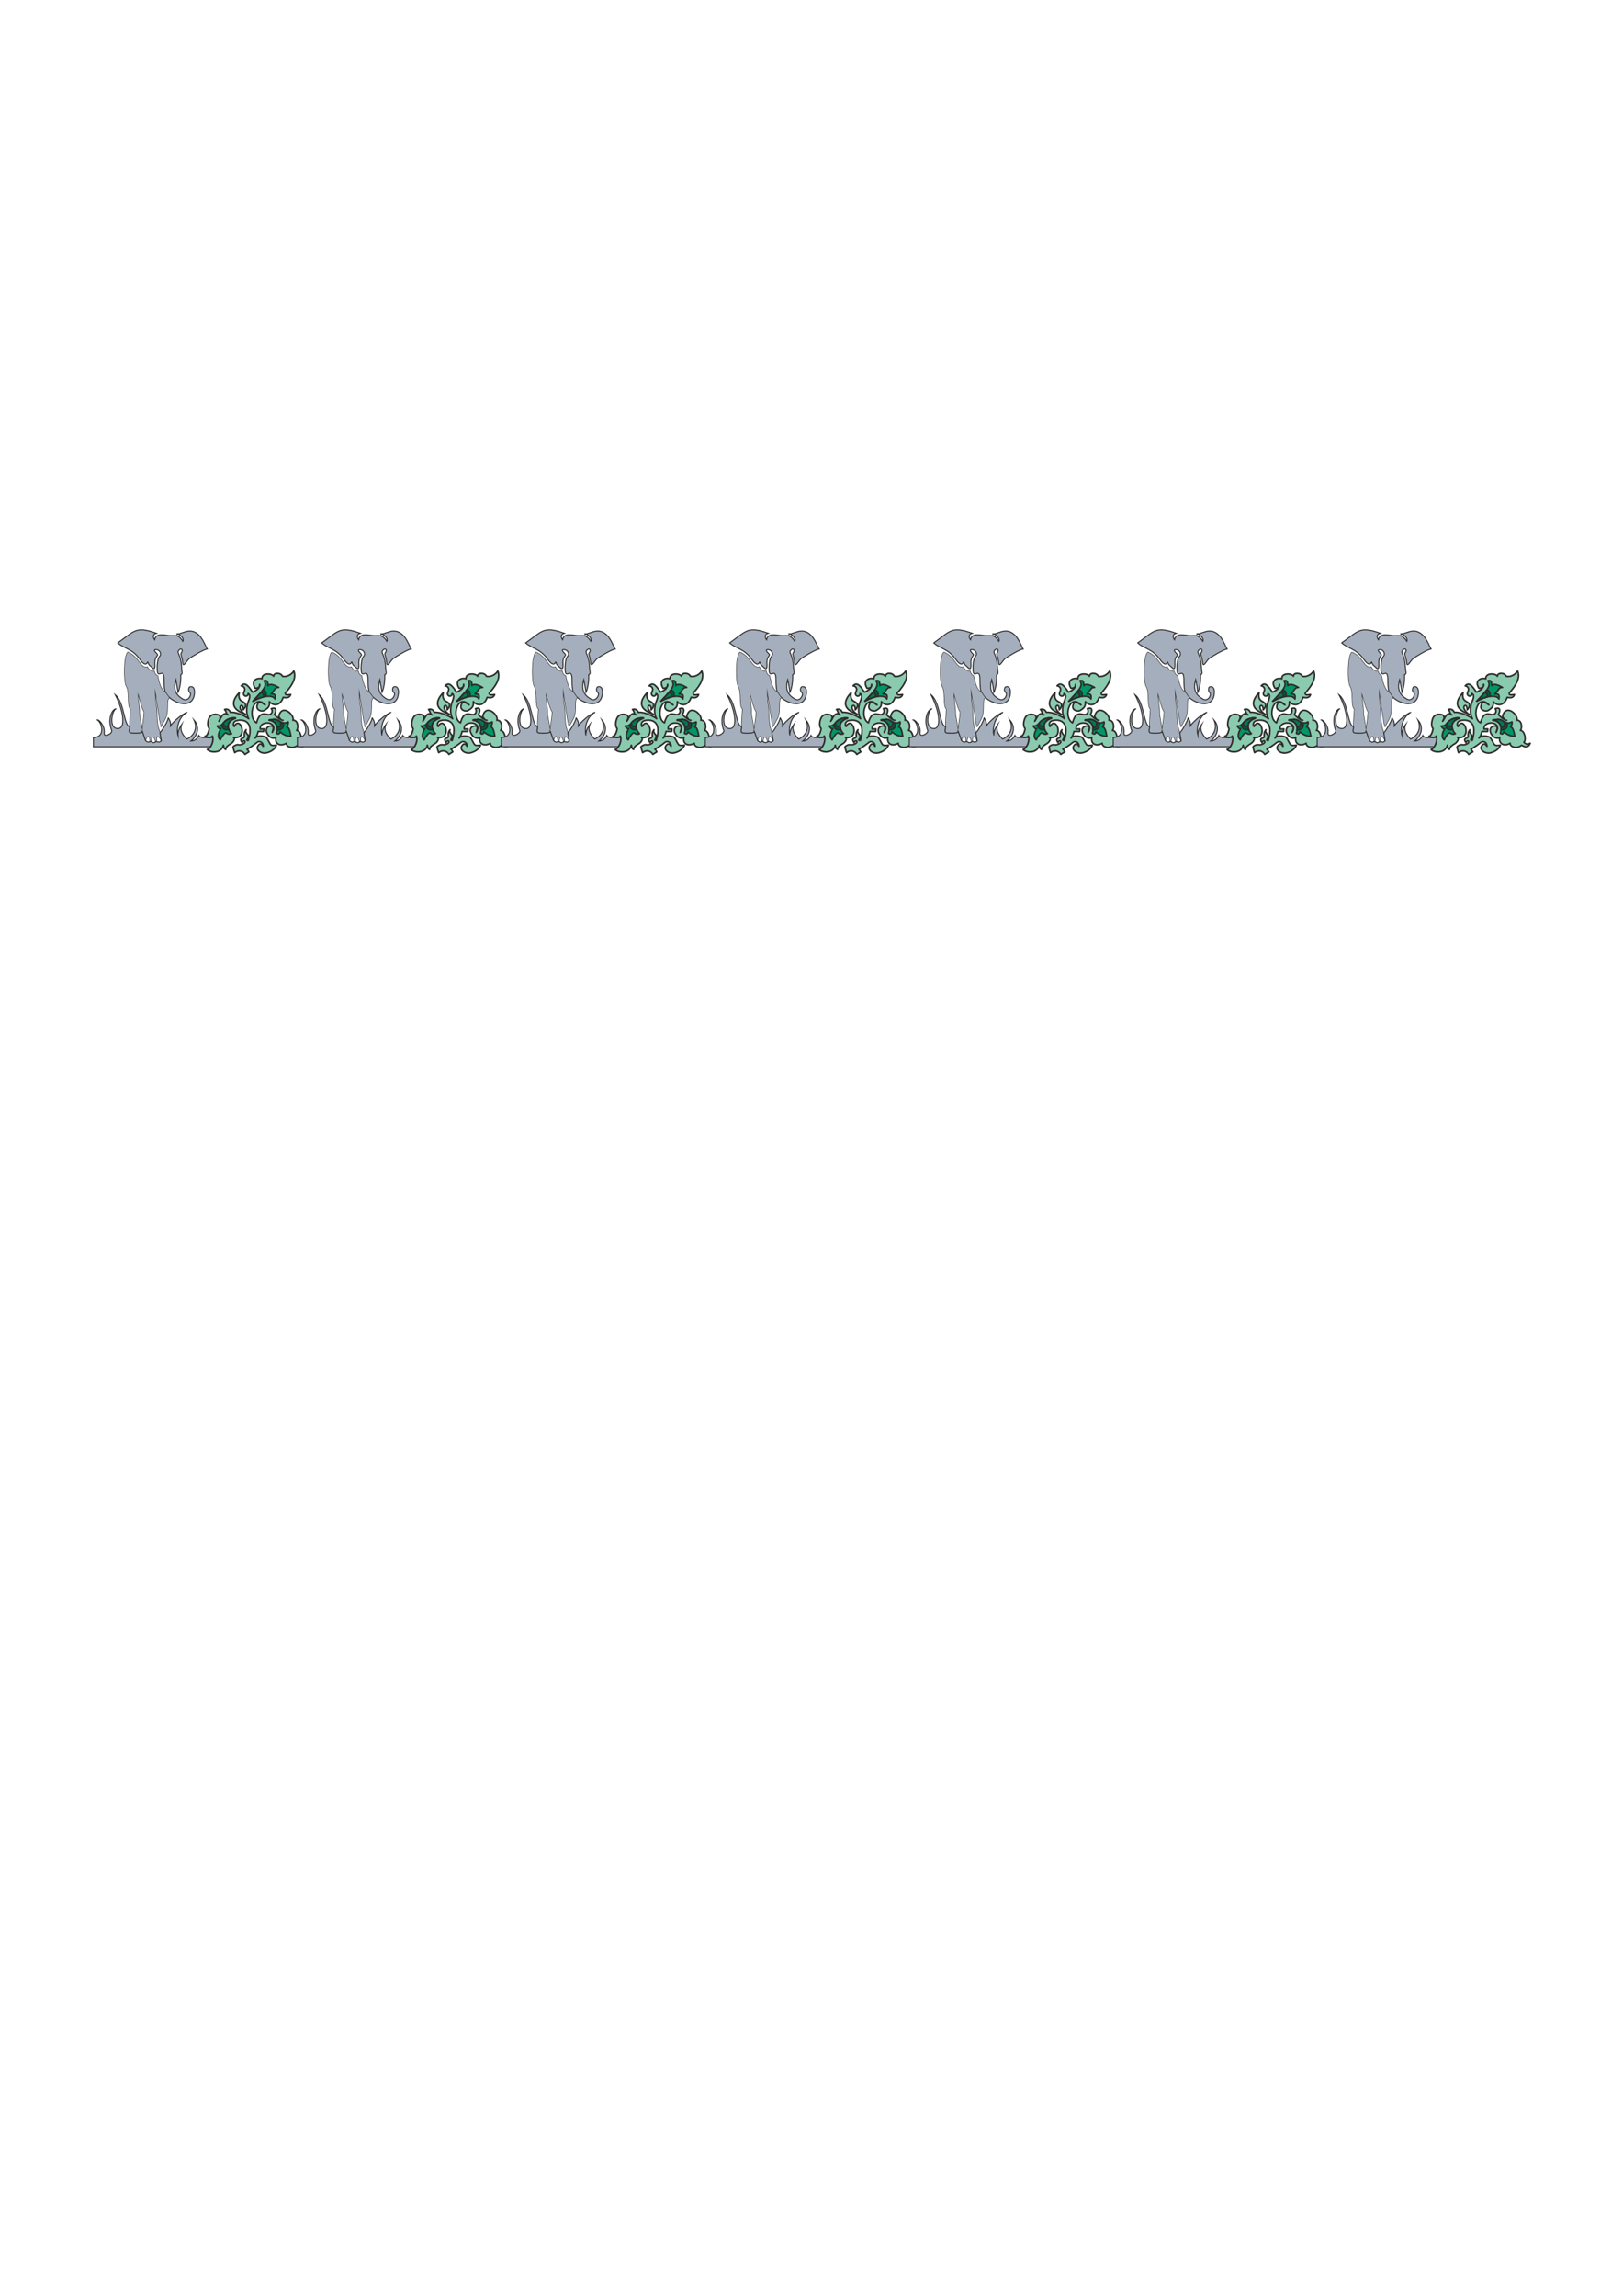 <?xml version="1.0" encoding="utf-8"?>
<!-- Created by UniConvertor 2.0rc4 (https://sk1project.net/) -->
<svg xmlns="http://www.w3.org/2000/svg" height="841.89pt" viewBox="0 0 595.276 841.89" width="595.276pt" version="1.1" xmlns:xlink="http://www.w3.org/1999/xlink" id="866d8180-f60e-11ea-8040-dcc15c148e23">

<g>
	<g>
		<g>
			<path style="stroke:#2d2c2b;stroke-width:0.36;stroke-miterlimit:10.433;fill:#a4aebd;" d="M 62.126,255.777 C 64.646,258.153 70.478,259.809 71.27,254.769 71.846,251.169 69.47,251.601 69.326,252.177 69.182,252.681 68.894,253.113 69.758,254.121 70.334,254.697 69.038,257.577 66.95,256.281 64.862,255.057 63.35,253.257 64.502,249.225 64.79,250.737 65.006,252.177 65.294,253.905 65.87,252.753 66.446,250.089 66.302,247.425 67.166,247.065 66.662,246.705 66.59,244.329 66.23,239.361 64.43,239.433 65.87,238.209 66.662,237.561 67.238,238.497 66.446,239.505 66.086,239.865 66.878,241.017 67.022,243.105 67.166,244.977 68.534,242.241 69.326,241.593 70.19,240.873 74.726,238.137 76.022,237.993 75.014,236.553 73.358,229.929 67.814,231.729 62.27,233.529 66.446,232.233 65.15,232.377 66.59,233.097 67.526,234.249 67.094,235.185 65.438,232.665 64.646,233.097 62.702,233.097 60.686,233.097 57.23,231.729 56.726,234.609 56.006,233.673 56.006,232.521 57.374,232.233 49.742,229.497 49.31,231.441 43.19,235.761 45.422,237.849 48.518,237.849 51.254,241.737 53.414,244.761 53.99,243.033 54.062,242.961 54.35,242.241 54.206,243.537 54.998,244.113 55.646,244.473 57.086,246.849 56.798,243.249 56.726,241.305 57.662,240.585 57.806,240.225 57.95,239.793 55.718,238.353 57.086,238.209 58.526,238.137 59.462,239.793 58.526,240.729 57.518,241.737 57.518,245.985 57.806,246.705 58.382,248.217 60.182,244.905 60.182,249.369 60.182,250.593 60.182,253.257 60.83,254.121 61.19,254.553 61.694,255.561 62.126,255.777 L 62.126,255.777 Z" />
			<path style="stroke:#2d2c2b;stroke-width:0.36;stroke-miterlimit:10.433;fill:none;" d="M 47.582,266.649 C 47.582,267.297 47.006,268.521 47.87,268.737 48.734,268.953 52.334,269.025 52.19,268.233 52.118,267.081 51.326,263.121 51.11,261.753 51.254,259.521 50.462,256.137 50.606,253.977 51.398,256.857 52.118,259.809 52.91,261.033 52.766,264.201 52.118,266.865 52.262,268.233 L 53.342,271.545 C 54.278,268.593 55.142,270.393 55.07,271.977 L 55.358,271.905 C 55.718,268.881 56.942,270.537 57.086,272.049 L 57.374,271.905 C 57.23,268.809 58.67,270.177 59.174,271.689 L 58.67,268.665 C 58.166,267.153 57.662,266.577 57.518,261.825 57.374,257.217 56.942,259.953 56.798,252.249 57.014,253.257 58.886,266.145 59.03,266.433 60.83,262.977 61.406,262.977 61.406,258.657 61.406,257.289 61.406,256.425 62.126,255.777 61.694,255.561 61.19,254.553 60.83,254.121 59.894,253.401 58.742,252.825 57.806,247.857 57.086,247.569 56.582,246.705 56.582,246.201 56.006,246.273 54.638,245.913 54.062,244.617 51.398,245.337 51.11,241.017 46.934,239.217 45.422,240.297 45.35,250.089 46.43,251.745 47.654,253.689 46.574,259.161 47.942,259.953 47.798,262.041 47.582,265.281 47.582,266.505" />
			<path style="fill:#a4aebd;" d="M 47.582,266.649 C 47.582,267.297 47.006,268.521 47.87,268.737 48.734,268.953 52.334,269.025 52.19,268.233 52.118,267.081 51.326,263.121 51.11,261.753 51.254,259.521 50.462,256.137 50.606,253.977 51.398,256.857 52.118,259.809 52.91,261.033 52.766,264.201 52.118,266.865 52.262,268.233 L 53.342,271.545 C 54.278,268.593 55.142,270.393 55.07,271.977 L 55.358,271.905 C 55.718,268.881 56.942,270.537 57.086,272.049 L 57.374,271.905 C 57.23,268.809 58.67,270.177 59.174,271.689 L 58.67,268.665 C 58.166,267.153 57.662,266.577 57.518,261.825 57.374,257.217 56.942,259.953 56.798,252.249 57.014,253.257 58.886,266.145 59.03,266.433 60.83,262.977 61.406,262.977 61.406,258.657 61.406,257.289 61.406,256.425 62.126,255.777 61.694,255.561 61.19,254.553 60.83,254.121 59.894,253.401 58.742,252.825 57.806,247.857 57.086,247.569 56.582,246.705 56.582,246.201 56.006,246.273 54.638,245.913 54.062,244.617 51.398,245.337 51.11,241.017 46.934,239.217 45.422,240.297 45.35,250.089 46.43,251.745 47.654,253.689 46.574,259.161 47.942,259.953 47.798,262.041 47.582,265.281 47.582,266.505 L 47.582,266.649 Z" />
		</g>
		<path style="stroke:#2d2c2b;stroke-width:0.36;stroke-miterlimit:10.433;fill:#a4aebd;" d="M 47.582,266.505 C 45.35,266.001 45.71,257.577 42.254,254.769 45.422,260.889 46.286,267.585 42.902,267.153 39.59,266.721 41.39,259.665 42.686,259.953 41.534,259.665 39.158,263.049 40.958,267.873 41.39,268.953 37.934,270.825 38.222,268.665 38.51,266.073 36.278,263.841 35.702,263.985 37.358,264.921 38.87,270.393 34.262,270.465 34.262,272.553 34.262,273.849 34.262,273.849 L 78.398,273.849 C 78.398,271.617 78.398,270.465 78.398,270.465 76.31,270.393 73.502,270.897 72.926,269.673 72.422,270.753 71.702,271.617 70.046,271.761 71.414,270.753 74.078,267.369 71.126,263.985 72.422,266.721 71.558,269.529 68.534,271.041 66.806,269.385 65.87,267.585 66.662,265.641 65.726,267.009 65.15,268.521 65.294,269.673 64.718,268.017 65.006,263.121 68.678,261.177 66.302,262.041 63.206,265.065 62.558,266.145 62.702,264.345 61.838,263.697 61.694,263.121 61.766,264.201 59.462,267.945 58.814,268.521 L 58.67,268.665 59.174,271.689 C 58.454,272.193 58.454,272.265 57.374,271.905 L 57.158,272.049 C 56.366,272.409 56.294,272.481 55.358,271.905 L 55.142,271.977 C 54.278,272.193 54.206,272.265 53.342,271.545 L 52.262,268.305 52.19,268.233 C 52.334,269.025 48.734,268.953 47.87,268.737 47.006,268.521 47.582,267.297 47.582,266.649 L 47.582,266.505 Z" />
	</g>
	<g>
		<path style="stroke-linejoin:round;stroke:#2d2c2b;stroke-linecap:round;stroke-miterlimit:10.433;stroke-width:0.576;fill:#8acbb0;" d="M 85.454,273.921 C 85.67,274.641 85.886,275.577 86.102,276.009 87.47,274.857 89.126,275.361 89.846,276.657 90.278,276.297 90.854,276.009 91.286,275.721 90.998,275.289 90.998,275.001 90.566,274.785 92.15,273.849 93.374,272.985 94.238,272.265 95.03,271.545 96.542,272.049 96.542,273.705 95.966,272.913 95.39,272.193 94.526,273.633 93.734,275.073 95.894,276.657 98.054,276.009 100.286,275.361 101.078,274.137 101.366,273.273 100.862,273.273 99.71,273.633 99.206,272.985 98.702,272.337 97.982,270.393 97.262,270.177 96.542,269.961 94.454,269.529 93.59,270.681 94.31,269.745 94.526,268.953 94.67,268.233 95.03,268.233 96.326,268.233 96.686,268.233 96.686,267.801 96.83,267.297 96.83,267.297 96.398,267.297 95.75,267.369 95.462,267.369 95.03,264.057 102.446,264.345 99.854,268.593 99.926,268.017 100.862,266.361 99.494,266.217 98.198,266.145 97.118,267.297 97.982,268.953 98.774,270.609 100.286,271.041 101.222,270.393 100.646,272.913 102.95,273.849 105.038,272.553 104.966,274.137 107.774,274.641 109.214,273.273 110.222,273.921 111.59,274.425 112.31,272.553 111.878,272.769 110.942,273.273 110.006,272.193 111.086,271.329 110.222,267.801 108.782,267.873 109.646,266.865 109.214,263.913 107.414,264.129 108.278,262.401 103.454,257.721 102.23,262.689 102.446,263.193 103.094,264.273 103.814,264.129 103.166,264.273 101.366,262.905 100.646,262.041 101.222,261.249 101.798,259.017 99.494,259.881 100.142,260.529 99.854,262.041 98.558,262.041 97.334,262.041 95.246,260.601 94.094,265.065 90.566,263.121 93.086,254.049 97.262,258.513 96.398,258.081 94.958,256.353 94.31,258.657 93.806,260.529 96.11,261.033 96.902,260.529 97.766,259.953 99.134,259.377 98.774,257.289 100.286,258.945 102.734,259.017 103.886,255.705 105.542,256.137 106.262,255.633 106.622,254.697 105.902,254.769 104.534,255.129 104.606,254.193 105.902,252.681 109.07,249.297 107.774,246.057 106.91,247.425 105.182,248.361 103.598,248.001 103.094,246.633 100.358,246.489 100.358,248.001 99.71,246.849 95.894,246.633 96.11,248.937 94.526,248.361 91.718,249.441 93.59,252.393 94.31,252.465 95.606,251.961 95.246,250.953 95.174,252.609 94.238,253.041 92.654,253.833 91.502,252.249 90.062,249.657 88.478,251.529 89.126,251.529 89.774,252.105 89.774,252.825 89.774,253.545 88.91,254.337 89.558,254.985 90.134,255.633 91.07,255.129 90.998,254.337 92.006,254.769 91.502,256.209 90.998,257.505 90.494,258.729 90.062,261.681 91.214,263.553 90.062,262.617 86.39,260.889 84.518,261.249 84.158,260.385 83.51,259.809 82.358,260.169 83.006,260.601 82.79,261.753 83.726,262.185 81.494,260.601 80.99,263.841 80.27,264.489 80.558,263.913 81.422,262.473 79.838,262.041 78.326,261.681 77.174,262.185 76.598,263.409 76.094,264.705 76.022,266.433 76.742,267.153 76.598,268.089 76.022,270.105 75.158,269.961 76.094,270.681 77.534,270.609 77.894,269.889 78.614,271.545 77.39,274.425 76.022,274.857 77.246,276.153 81.278,276.297 81.926,273.273 82.142,274.137 82.142,274.569 82.79,274.857 82.862,273.705 83.942,273.201 84.734,272.697 85.598,272.193 86.39,270.825 85.67,270.465 91.286,271.257 88.19,262.041 85.886,266.433 85.382,265.713 85.598,264.561 86.75,264.273 87.902,263.913 93.59,263.193 91.07,271.545 90.566,271.617 90.35,271.401 90.71,271.041 90.998,270.609 91.214,269.745 90.782,269.385 90.35,268.953 89.846,268.017 90.278,267.585 89.414,268.593 89.63,269.169 89.63,270.105 89.63,271.041 87.326,270.321 88.838,272.337 88.91,271.761 89.846,271.329 89.846,272.049 89.846,272.769 88.19,273.273 87.542,273.129 86.966,272.913 85.814,273.417 85.454,273.921 L 85.454,273.921 Z" />
		<path style="stroke-linejoin:round;stroke:#2d2c2b;stroke-linecap:round;stroke-miterlimit:10.433;stroke-width:0.576;fill:#8acbb0;" d="M 90.062,261.969 C 88.622,261.321 82.574,259.593 87.758,253.977 87.542,254.985 87.47,256.209 88.478,257.001 89.558,257.577 91.07,258.225 89.198,260.313 89.342,258.945 88.622,258.297 88.19,258.945 87.758,259.593 88.478,261.105 90.062,261.969 L 90.062,261.969 Z" />
		<path style="stroke-linejoin:round;stroke:#2d2c2b;stroke-linecap:round;stroke-miterlimit:10.433;stroke-width:0.576;fill:#009666;" d="M 83.942,267.513 C 83.798,267.153 83.654,266.721 83.654,266.289 83.654,265.209 84.302,264.057 86.39,263.337 85.238,263.193 83.438,263.337 81.998,265.065 81.926,265.137 81.854,265.209 81.854,265.281 81.638,265.569 81.422,265.713 81.206,265.857 80.702,266.217 80.198,266.217 79.622,266.217 80.198,266.937 80.342,267.369 80.99,267.153 80.27,268.521 79.55,270.177 80.774,271.329 81.278,270.105 82.358,268.737 82.862,268.737 83.366,269.169 84.302,269.457 84.95,269.025 84.734,268.881 84.23,268.305 83.942,267.513 L 83.942,267.513 Z" />
		<path style="stroke-linejoin:round;stroke:#2d2c2b;stroke-linecap:round;stroke-miterlimit:10.433;stroke-width:0.576;fill:#009666;" d="M 96.326,253.113 C 96.182,253.329 95.966,253.617 95.75,253.905 94.958,254.769 93.95,255.849 92.798,257.145 93.446,256.713 94.958,255.993 96.542,255.561 96.83,255.489 97.19,255.417 97.478,255.417 98.99,255.201 100.358,255.345 100.862,256.353 101.006,255.201 101.222,254.337 99.422,254.481 100.646,253.329 100.79,251.961 102.23,252.105 101.078,251.457 99.134,250.377 98.27,251.457 98.27,250.521 98.27,249.153 96.83,249.657 97.622,250.665 97.406,251.673 96.326,253.113 L 96.326,253.113 Z" />
		<path style="stroke-linejoin:round;stroke:#2d2c2b;stroke-linecap:round;stroke-miterlimit:10.433;stroke-width:0.576;fill:#009666;" d="M 98.702,264.057 C 99.35,264.129 101.222,264.561 101.582,266.577 101.654,266.937 101.654,267.225 101.654,267.657 101.582,268.017 101.51,268.449 101.366,268.953 101.798,269.241 102.662,269.385 102.662,268.305 103.67,269.385 105.47,270.105 106.694,269.961 106.406,268.521 106.19,266.721 105.182,266.577 105.542,265.929 105.902,265.209 105.686,264.705 105.254,264.993 104.534,265.281 103.814,265.065 103.454,264.993 103.238,264.921 102.95,264.777 102.734,264.633 102.446,264.489 101.942,264.129 100.862,263.553 99.71,263.913 98.702,264.057 L 98.702,264.057 Z" />
		<path style="stroke-linejoin:round;stroke:#2d2c2b;stroke-linecap:round;stroke-miterlimit:10.433;stroke-width:0.576;fill:#005a41;" d="M 83.942,267.513 C 83.798,267.153 83.654,266.721 83.654,266.289 83.654,265.209 84.302,264.057 86.39,263.337 85.238,263.193 83.438,263.337 81.998,265.065 81.926,265.137 81.854,265.209 81.854,265.281 81.638,265.569 81.422,265.713 81.206,265.857 81.566,266.577 81.782,267.945 83.942,267.513 L 83.942,267.513 Z" />
		<path style="stroke-linejoin:round;stroke:#2d2c2b;stroke-linecap:round;stroke-miterlimit:10.433;stroke-width:0.576;fill:#005a41;" d="M 96.326,253.113 C 96.182,253.329 95.966,253.617 95.75,253.905 94.958,254.769 93.95,255.849 92.798,257.145 93.446,256.713 94.958,255.993 96.542,255.561 96.83,255.489 97.19,255.417 97.478,255.417 97.838,254.841 97.622,252.969 96.326,253.113 L 96.326,253.113 Z" />
		<path style="stroke-linejoin:round;stroke:#2d2c2b;stroke-linecap:round;stroke-miterlimit:10.433;stroke-width:0.576;fill:#005a41;" d="M 103.814,265.065 C 103.454,264.993 103.238,264.921 102.95,264.777 102.734,264.633 102.446,264.489 101.942,264.129 100.862,263.553 99.71,263.913 98.702,264.057 99.35,264.129 101.222,264.561 101.582,266.577 101.654,266.937 101.654,267.225 101.654,267.657 103.742,267.657 104.246,266.505 103.814,265.065 L 103.814,265.065 Z" />
		<path style="stroke-linejoin:round;stroke:#2d2c2b;stroke-linecap:round;stroke-miterlimit:10.433;stroke-width:0.576;fill:#007854;" d="M 102.95,264.777 C 102.734,264.633 102.446,264.489 101.942,264.129 100.862,263.553 99.71,263.913 98.702,264.057 99.35,264.129 101.222,264.561 101.582,266.577 102.23,266.721 103.094,266.793 102.95,264.777 L 102.95,264.777 Z" />
		<path style="stroke-linejoin:round;stroke:#2d2c2b;stroke-linecap:round;stroke-miterlimit:10.433;stroke-width:0.576;fill:#007854;" d="M 96.542,255.561 C 94.958,255.993 93.446,256.713 92.798,257.145 93.95,255.849 94.958,254.769 95.75,253.905 96.326,254.049 97.046,254.769 96.542,255.561 L 96.542,255.561 Z" />
		<path style="stroke-linejoin:round;stroke:#2d2c2b;stroke-linecap:round;stroke-miterlimit:10.433;stroke-width:0.576;fill:#007854;" d="M 83.654,266.289 C 83.654,265.209 84.302,264.057 86.39,263.337 85.238,263.193 83.438,263.337 81.998,265.065 81.926,265.137 81.854,265.209 81.854,265.281 82.07,265.641 82.286,266.937 83.654,266.289 L 83.654,266.289 Z" />
	</g>
	<g>
		<g>
			<path style="stroke:#2d2c2b;stroke-width:0.36;stroke-miterlimit:10.433;fill:#a4aebd;" d="M 136.934,255.777 C 139.454,258.153 145.358,259.809 146.078,254.769 146.654,251.169 144.278,251.601 144.134,252.177 143.99,252.681 143.702,253.113 144.566,254.121 145.142,254.697 143.846,257.577 141.758,256.281 139.67,255.057 138.158,253.257 139.31,249.225 139.598,250.737 139.814,252.177 140.102,253.905 140.678,252.753 141.254,250.089 141.11,247.425 141.974,247.065 141.542,246.705 141.398,244.329 141.11,239.361 139.238,239.433 140.678,238.209 141.542,237.561 142.046,238.497 141.254,239.505 140.894,239.865 141.686,241.017 141.83,243.105 141.974,244.977 143.342,242.241 144.134,241.593 144.998,240.873 149.534,238.137 150.83,237.993 149.822,236.553 148.166,229.929 142.622,231.729 137.078,233.529 141.254,232.233 139.958,232.377 141.398,233.097 142.334,234.249 141.902,235.185 140.246,232.665 139.454,233.097 137.51,233.097 135.566,233.097 132.038,231.729 131.534,234.609 130.814,233.673 130.814,232.521 132.182,232.233 124.55,229.497 124.118,231.441 117.998,235.761 120.23,237.849 123.326,237.849 126.062,241.737 128.222,244.761 128.798,243.033 128.87,242.961 129.158,242.241 129.014,243.537 129.806,244.113 130.454,244.473 131.894,246.849 131.606,243.249 131.534,241.305 132.47,240.585 132.614,240.225 132.758,239.793 130.526,238.353 131.894,238.209 133.334,238.137 134.27,239.793 133.334,240.729 132.326,241.737 132.326,245.985 132.614,246.705 133.19,248.217 134.99,244.905 134.99,249.369 134.99,250.593 134.99,253.257 135.638,254.121 135.998,254.553 136.502,255.561 136.934,255.777 L 136.934,255.777 Z" />
			<path style="stroke:#2d2c2b;stroke-width:0.36;stroke-miterlimit:10.433;fill:none;" d="M 122.39,266.649 C 122.39,267.297 121.814,268.521 122.678,268.737 123.542,268.953 127.142,269.025 126.998,268.233 126.926,267.081 126.134,263.121 125.918,261.753 126.062,259.521 125.27,256.137 125.414,253.977 126.206,256.857 126.926,259.809 127.718,261.033 127.646,264.201 126.926,266.865 127.07,268.233 L 128.15,271.545 C 129.086,268.593 129.95,270.393 129.878,271.977 L 130.166,271.905 C 130.526,268.881 131.75,270.537 131.894,272.049 L 132.182,271.905 C 132.038,268.809 133.478,270.177 133.982,271.689 L 133.478,268.665 C 132.974,267.153 132.47,266.577 132.326,261.825 132.182,257.217 131.75,259.953 131.606,252.249 131.822,253.257 133.694,266.145 133.838,266.433 135.638,262.977 136.214,262.977 136.214,258.657 136.214,257.289 136.214,256.425 136.934,255.777 136.502,255.561 135.998,254.553 135.638,254.121 134.702,253.401 133.622,252.825 132.614,247.857 131.894,247.569 131.39,246.705 131.39,246.201 130.814,246.273 129.446,245.913 128.87,244.617 126.206,245.337 125.918,241.017 121.742,239.217 120.23,240.297 120.158,250.089 121.238,251.745 122.462,253.689 121.382,259.161 122.75,259.953 122.606,262.041 122.39,265.281 122.39,266.505" />
			<path style="fill:#a4aebd;" d="M 122.39,266.649 C 122.39,267.297 121.814,268.521 122.678,268.737 123.542,268.953 127.142,269.025 126.998,268.233 126.926,267.081 126.134,263.121 125.918,261.753 126.062,259.521 125.27,256.137 125.414,253.977 126.206,256.857 126.926,259.809 127.718,261.033 127.646,264.201 126.926,266.865 127.07,268.233 L 128.15,271.545 C 129.086,268.593 129.95,270.393 129.878,271.977 L 130.166,271.905 C 130.526,268.881 131.75,270.537 131.894,272.049 L 132.182,271.905 C 132.038,268.809 133.478,270.177 133.982,271.689 L 133.478,268.665 C 132.974,267.153 132.47,266.577 132.326,261.825 132.182,257.217 131.75,259.953 131.606,252.249 131.822,253.257 133.694,266.145 133.838,266.433 135.638,262.977 136.214,262.977 136.214,258.657 136.214,257.289 136.214,256.425 136.934,255.777 136.502,255.561 135.998,254.553 135.638,254.121 134.702,253.401 133.622,252.825 132.614,247.857 131.894,247.569 131.39,246.705 131.39,246.201 130.814,246.273 129.446,245.913 128.87,244.617 126.206,245.337 125.918,241.017 121.742,239.217 120.23,240.297 120.158,250.089 121.238,251.745 122.462,253.689 121.382,259.161 122.75,259.953 122.606,262.041 122.39,265.281 122.39,266.505 L 122.39,266.649 Z" />
		</g>
		<path style="stroke:#2d2c2b;stroke-width:0.36;stroke-miterlimit:10.433;fill:#a4aebd;" d="M 122.39,266.505 C 120.158,266.001 120.518,257.577 117.062,254.769 120.23,260.889 121.094,267.585 117.71,267.153 114.398,266.721 116.198,259.665 117.494,259.953 116.342,259.665 114.038,263.049 115.766,267.873 116.198,268.953 112.742,270.825 113.03,268.665 113.318,266.073 111.086,263.841 110.51,263.985 112.166,264.921 113.678,270.393 109.07,270.465 109.07,272.553 109.07,273.849 109.07,273.849 L 153.206,273.849 C 153.206,271.617 153.206,270.465 153.206,270.465 151.118,270.393 148.31,270.897 147.734,269.673 147.23,270.753 146.51,271.617 144.854,271.761 146.222,270.753 148.886,267.369 145.934,263.985 147.23,266.721 146.366,269.529 143.342,271.041 141.614,269.385 140.678,267.585 141.542,265.641 140.534,267.009 139.958,268.521 140.102,269.673 139.598,268.017 139.814,263.121 143.486,261.177 141.11,262.041 138.014,265.065 137.366,266.145 137.51,264.345 136.646,263.697 136.502,263.121 136.574,264.201 134.27,267.945 133.622,268.521 L 133.478,268.665 133.982,271.689 C 133.262,272.193 133.262,272.265 132.182,271.905 L 131.966,272.049 C 131.174,272.409 131.102,272.481 130.166,271.905 L 129.95,271.977 C 129.086,272.193 129.014,272.265 128.15,271.545 L 127.07,268.305 126.998,268.233 C 127.142,269.025 123.542,268.953 122.678,268.737 121.814,268.521 122.39,267.297 122.39,266.649 L 122.39,266.505 Z" />
	</g>
	<g>
		<path style="stroke-linejoin:round;stroke:#2d2c2b;stroke-linecap:round;stroke-miterlimit:10.433;stroke-width:0.576;fill:#8acbb0;" d="M 160.262,273.921 C 160.478,274.641 160.694,275.577 160.91,276.009 162.278,274.857 163.934,275.361 164.654,276.657 165.086,276.297 165.734,276.009 166.094,275.721 165.806,275.289 165.806,275.001 165.374,274.785 166.958,273.849 168.182,272.985 169.046,272.265 169.838,271.545 171.35,272.049 171.35,273.705 170.774,272.913 170.198,272.193 169.334,273.633 168.542,275.073 170.702,276.657 172.862,276.009 175.094,275.361 175.886,274.137 176.246,273.273 175.67,273.273 174.518,273.633 174.014,272.985 173.51,272.337 172.79,270.393 172.07,270.177 171.35,269.961 169.262,269.529 168.398,270.681 169.118,269.745 169.334,268.953 169.478,268.233 169.838,268.233 171.134,268.233 171.566,268.233 171.566,267.801 171.638,267.297 171.638,267.297 171.206,267.297 170.558,267.369 170.27,267.369 169.838,264.057 177.254,264.345 174.662,268.593 174.734,268.017 175.67,266.361 174.374,266.217 173.006,266.145 171.926,267.297 172.79,268.953 173.582,270.609 175.094,271.041 176.03,270.393 175.454,272.913 177.758,273.849 179.846,272.553 179.774,274.137 182.582,274.641 184.022,273.273 185.03,273.921 186.398,274.425 187.118,272.553 186.758,272.769 185.822,273.273 184.886,272.193 185.894,271.329 185.03,267.801 183.59,267.873 184.454,266.865 184.022,263.913 182.222,264.129 183.086,262.401 178.262,257.721 177.038,262.689 177.254,263.193 177.902,264.273 178.622,264.129 177.974,264.273 176.246,262.905 175.454,262.041 176.03,261.249 176.606,259.017 174.374,259.881 174.95,260.529 174.662,262.041 173.438,262.041 172.142,262.041 170.054,260.601 168.902,265.065 165.374,263.121 167.894,254.049 172.07,258.513 171.206,258.081 169.766,256.353 169.118,258.657 168.614,260.529 170.918,261.033 171.71,260.529 172.574,259.953 173.942,259.377 173.582,257.289 175.094,258.945 177.542,259.017 178.694,255.705 180.35,256.137 181.07,255.633 181.43,254.697 180.71,254.769 179.342,255.129 179.414,254.193 180.71,252.681 183.95,249.297 182.582,246.057 181.718,247.425 179.99,248.361 178.406,248.001 177.902,246.633 175.166,246.489 175.166,248.001 174.518,246.849 170.702,246.633 170.918,248.937 169.334,248.361 166.526,249.441 168.398,252.393 169.118,252.465 170.414,251.961 170.054,250.953 169.982,252.609 169.046,253.041 167.462,253.833 166.31,252.249 164.87,249.657 163.286,251.529 163.934,251.529 164.582,252.105 164.582,252.825 164.582,253.545 163.718,254.337 164.366,254.985 164.942,255.633 165.878,255.129 165.806,254.337 166.814,254.769 166.31,256.209 165.806,257.505 165.302,258.729 164.87,261.681 166.022,263.553 164.87,262.617 161.198,260.889 159.326,261.249 158.966,260.385 158.318,259.809 157.166,260.169 157.814,260.601 157.598,261.753 158.534,262.185 156.302,260.601 155.798,263.841 155.078,264.489 155.366,263.913 156.23,262.473 154.646,262.041 153.134,261.681 151.982,262.185 151.478,263.409 150.902,264.705 150.83,266.433 151.55,267.153 151.478,268.089 150.83,270.105 149.966,269.961 150.902,270.681 152.414,270.609 152.702,269.889 153.422,271.545 152.198,274.425 150.83,274.857 152.054,276.153 156.158,276.297 156.734,273.273 156.95,274.137 156.95,274.569 157.598,274.857 157.67,273.705 158.75,273.201 159.542,272.697 160.406,272.193 161.198,270.825 160.478,270.465 166.094,271.257 162.998,262.041 160.694,266.433 160.19,265.713 160.406,264.561 161.558,264.273 162.71,263.913 168.398,263.193 165.878,271.545 165.374,271.617 165.158,271.401 165.518,271.041 165.806,270.609 166.022,269.745 165.59,269.385 165.158,268.953 164.654,268.017 165.086,267.585 164.222,268.593 164.438,269.169 164.438,270.105 164.438,271.041 162.134,270.321 163.646,272.337 163.718,271.761 164.654,271.329 164.654,272.049 164.654,272.769 162.998,273.273 162.35,273.129 161.774,272.913 160.622,273.417 160.262,273.921 L 160.262,273.921 Z" />
		<path style="stroke-linejoin:round;stroke:#2d2c2b;stroke-linecap:round;stroke-miterlimit:10.433;stroke-width:0.576;fill:#8acbb0;" d="M 164.87,261.969 C 163.43,261.321 157.382,259.593 162.566,253.977 162.35,254.985 162.278,256.209 163.286,257.001 164.366,257.577 165.878,258.225 164.006,260.313 164.15,258.945 163.43,258.297 162.998,258.945 162.566,259.593 163.286,261.105 164.87,261.969 L 164.87,261.969 Z" />
		<path style="stroke-linejoin:round;stroke:#2d2c2b;stroke-linecap:round;stroke-miterlimit:10.433;stroke-width:0.576;fill:#009666;" d="M 158.75,267.513 C 158.606,267.153 158.462,266.721 158.462,266.289 158.462,265.209 159.11,264.057 161.198,263.337 160.046,263.193 158.246,263.337 156.806,265.065 156.734,265.137 156.734,265.209 156.662,265.281 156.446,265.569 156.23,265.713 156.014,265.857 155.51,266.217 155.006,266.217 154.43,266.217 155.006,266.937 155.222,267.369 155.798,267.153 155.078,268.521 154.358,270.177 155.582,271.329 156.158,270.105 157.166,268.737 157.67,268.737 158.174,269.169 159.11,269.457 159.758,269.025 159.542,268.881 159.038,268.305 158.75,267.513 L 158.75,267.513 Z" />
		<path style="stroke-linejoin:round;stroke:#2d2c2b;stroke-linecap:round;stroke-miterlimit:10.433;stroke-width:0.576;fill:#009666;" d="M 171.134,253.113 C 170.99,253.329 170.774,253.617 170.558,253.905 169.766,254.769 168.758,255.849 167.606,257.145 168.254,256.713 169.766,255.993 171.35,255.561 171.638,255.489 171.998,255.417 172.286,255.417 173.798,255.201 175.166,255.345 175.67,256.353 175.814,255.201 176.03,254.337 174.23,254.481 175.454,253.329 175.598,251.961 177.038,252.105 175.886,251.457 173.942,250.377 173.078,251.457 173.078,250.521 173.078,249.153 171.638,249.657 172.43,250.665 172.214,251.673 171.134,253.113 L 171.134,253.113 Z" />
		<path style="stroke-linejoin:round;stroke:#2d2c2b;stroke-linecap:round;stroke-miterlimit:10.433;stroke-width:0.576;fill:#009666;" d="M 173.51,264.057 C 174.158,264.129 176.03,264.561 176.39,266.577 176.462,266.937 176.462,267.225 176.462,267.657 176.39,268.017 176.318,268.449 176.246,268.953 176.606,269.241 177.47,269.385 177.47,268.305 178.478,269.385 180.278,270.105 181.502,269.961 181.214,268.521 180.998,266.721 179.99,266.577 180.35,265.929 180.71,265.209 180.494,264.705 180.062,264.993 179.342,265.281 178.622,265.065 178.262,264.993 178.046,264.921 177.758,264.777 177.542,264.633 177.254,264.489 176.75,264.129 175.67,263.553 174.518,263.913 173.51,264.057 L 173.51,264.057 Z" />
		<path style="stroke-linejoin:round;stroke:#2d2c2b;stroke-linecap:round;stroke-miterlimit:10.433;stroke-width:0.576;fill:#005a41;" d="M 158.75,267.513 C 158.606,267.153 158.462,266.721 158.462,266.289 158.462,265.209 159.11,264.057 161.198,263.337 160.046,263.193 158.246,263.337 156.806,265.065 156.734,265.137 156.734,265.209 156.662,265.281 156.446,265.569 156.23,265.713 156.014,265.857 156.374,266.577 156.59,267.945 158.75,267.513 L 158.75,267.513 Z" />
		<path style="stroke-linejoin:round;stroke:#2d2c2b;stroke-linecap:round;stroke-miterlimit:10.433;stroke-width:0.576;fill:#005a41;" d="M 171.134,253.113 C 170.99,253.329 170.774,253.617 170.558,253.905 169.766,254.769 168.758,255.849 167.606,257.145 168.254,256.713 169.766,255.993 171.35,255.561 171.638,255.489 171.998,255.417 172.286,255.417 172.646,254.841 172.43,252.969 171.134,253.113 L 171.134,253.113 Z" />
		<path style="stroke-linejoin:round;stroke:#2d2c2b;stroke-linecap:round;stroke-miterlimit:10.433;stroke-width:0.576;fill:#005a41;" d="M 178.622,265.065 C 178.262,264.993 178.046,264.921 177.758,264.777 177.542,264.633 177.254,264.489 176.75,264.129 175.67,263.553 174.518,263.913 173.51,264.057 174.158,264.129 176.03,264.561 176.39,266.577 176.462,266.937 176.462,267.225 176.462,267.657 178.55,267.657 179.054,266.505 178.622,265.065 L 178.622,265.065 Z" />
		<path style="stroke-linejoin:round;stroke:#2d2c2b;stroke-linecap:round;stroke-miterlimit:10.433;stroke-width:0.576;fill:#007854;" d="M 177.758,264.777 C 177.542,264.633 177.254,264.489 176.75,264.129 175.67,263.553 174.518,263.913 173.51,264.057 174.158,264.129 176.03,264.561 176.39,266.577 177.038,266.721 177.902,266.793 177.758,264.777 L 177.758,264.777 Z" />
		<path style="stroke-linejoin:round;stroke:#2d2c2b;stroke-linecap:round;stroke-miterlimit:10.433;stroke-width:0.576;fill:#007854;" d="M 171.35,255.561 C 169.766,255.993 168.254,256.713 167.606,257.145 168.758,255.849 169.766,254.769 170.558,253.905 171.134,254.049 171.854,254.769 171.35,255.561 L 171.35,255.561 Z" />
		<path style="stroke-linejoin:round;stroke:#2d2c2b;stroke-linecap:round;stroke-miterlimit:10.433;stroke-width:0.576;fill:#007854;" d="M 158.462,266.289 C 158.462,265.209 159.11,264.057 161.198,263.337 160.046,263.193 158.246,263.337 156.806,265.065 156.734,265.137 156.734,265.209 156.662,265.281 156.878,265.641 157.094,266.937 158.462,266.289 L 158.462,266.289 Z" />
	</g>
	<g>
		<g>
			<path style="stroke:#2d2c2b;stroke-width:0.36;stroke-miterlimit:10.433;fill:#a4aebd;" d="M 211.742,255.777 C 214.262,258.153 220.166,259.809 220.886,254.769 221.462,251.169 219.086,251.601 218.942,252.177 218.798,252.681 218.51,253.113 219.374,254.121 219.95,254.697 218.654,257.577 216.566,256.281 214.55,255.057 212.966,253.257 214.118,249.225 214.478,250.737 214.622,252.177 214.91,253.905 215.486,252.753 216.062,250.089 215.918,247.425 216.782,247.065 216.35,246.705 216.206,244.329 215.918,239.361 214.046,239.433 215.486,238.209 216.35,237.561 216.854,238.497 216.062,239.505 215.702,239.865 216.494,241.017 216.638,243.105 216.782,244.977 218.15,242.241 218.942,241.593 219.806,240.873 224.414,238.137 225.638,237.993 224.63,236.553 222.974,229.929 217.43,231.729 211.886,233.529 216.062,232.233 214.766,232.377 216.206,233.097 217.142,234.249 216.71,235.185 215.054,232.665 214.262,233.097 212.318,233.097 210.374,233.097 206.846,231.729 206.342,234.609 205.622,233.673 205.622,232.521 206.99,232.233 199.358,229.497 198.926,231.441 192.806,235.761 195.038,237.849 198.134,237.849 200.87,241.737 203.03,244.761 203.678,243.033 203.678,242.961 203.966,242.241 203.822,243.537 204.614,244.113 205.262,244.473 206.702,246.849 206.486,243.249 206.342,241.305 207.278,240.585 207.422,240.225 207.566,239.793 205.334,238.353 206.702,238.209 208.142,238.137 209.078,239.793 208.142,240.729 207.134,241.737 207.134,245.985 207.422,246.705 207.998,248.217 209.798,244.905 209.798,249.369 209.798,250.593 209.798,253.257 210.518,254.121 210.806,254.553 211.31,255.561 211.742,255.777 L 211.742,255.777 Z" />
			<path style="stroke:#2d2c2b;stroke-width:0.36;stroke-miterlimit:10.433;fill:none;" d="M 197.198,266.649 C 197.198,267.297 196.622,268.521 197.486,268.737 198.35,268.953 201.95,269.025 201.806,268.233 201.734,267.081 200.942,263.121 200.726,261.753 200.87,259.521 200.078,256.137 200.222,253.977 201.014,256.857 201.734,259.809 202.598,261.033 202.454,264.201 201.734,266.865 201.878,268.233 L 202.958,271.545 C 203.894,268.593 204.758,270.393 204.686,271.977 L 204.974,271.905 C 205.334,268.881 206.558,270.537 206.774,272.049 L 206.99,271.905 C 206.846,268.809 208.286,270.177 208.79,271.689 L 208.286,268.665 C 207.782,267.153 207.278,266.577 207.134,261.825 206.99,257.217 206.558,259.953 206.486,252.249 206.63,253.257 208.502,266.145 208.646,266.433 210.518,262.977 211.022,262.977 211.022,258.657 211.022,257.289 211.022,256.425 211.742,255.777 211.31,255.561 210.806,254.553 210.518,254.121 209.51,253.401 208.43,252.825 207.422,247.857 206.702,247.569 206.198,246.705 206.198,246.201 205.622,246.273 204.254,245.913 203.678,244.617 201.014,245.337 200.726,241.017 196.622,239.217 195.038,240.297 194.966,250.089 196.046,251.745 197.27,253.689 196.19,259.161 197.558,259.953 197.414,262.041 197.198,265.281 197.198,266.505" />
			<path style="fill:#a4aebd;" d="M 197.198,266.649 C 197.198,267.297 196.622,268.521 197.486,268.737 198.35,268.953 201.95,269.025 201.806,268.233 201.734,267.081 200.942,263.121 200.726,261.753 200.87,259.521 200.078,256.137 200.222,253.977 201.014,256.857 201.734,259.809 202.598,261.033 202.454,264.201 201.734,266.865 201.878,268.233 L 202.958,271.545 C 203.894,268.593 204.758,270.393 204.686,271.977 L 204.974,271.905 C 205.334,268.881 206.558,270.537 206.774,272.049 L 206.99,271.905 C 206.846,268.809 208.286,270.177 208.79,271.689 L 208.286,268.665 C 207.782,267.153 207.278,266.577 207.134,261.825 206.99,257.217 206.558,259.953 206.486,252.249 206.63,253.257 208.502,266.145 208.646,266.433 210.518,262.977 211.022,262.977 211.022,258.657 211.022,257.289 211.022,256.425 211.742,255.777 211.31,255.561 210.806,254.553 210.518,254.121 209.51,253.401 208.43,252.825 207.422,247.857 206.702,247.569 206.198,246.705 206.198,246.201 205.622,246.273 204.254,245.913 203.678,244.617 201.014,245.337 200.726,241.017 196.622,239.217 195.038,240.297 194.966,250.089 196.046,251.745 197.27,253.689 196.19,259.161 197.558,259.953 197.414,262.041 197.198,265.281 197.198,266.505 L 197.198,266.649 Z" />
		</g>
		<path style="stroke:#2d2c2b;stroke-width:0.36;stroke-miterlimit:10.433;fill:#a4aebd;" d="M 197.198,266.505 C 194.966,266.001 195.326,257.577 191.87,254.769 195.038,260.889 195.902,267.585 192.59,267.153 189.206,266.721 191.006,259.665 192.302,259.953 191.15,259.665 188.846,263.049 190.646,267.873 191.006,268.953 187.55,270.825 187.838,268.665 188.126,266.073 185.894,263.841 185.318,263.985 186.974,264.921 188.558,270.393 183.878,270.465 183.878,272.553 183.878,273.849 183.878,273.849 L 228.014,273.849 C 228.014,271.617 228.014,270.465 228.014,270.465 225.926,270.393 223.118,270.897 222.542,269.673 222.038,270.753 221.318,271.617 219.662,271.761 221.03,270.753 223.694,267.369 220.742,263.985 222.038,266.721 221.174,269.529 218.15,271.041 216.494,269.385 215.486,267.585 216.35,265.641 215.342,267.009 214.766,268.521 214.91,269.673 214.406,268.017 214.622,263.121 218.294,261.177 215.918,262.041 212.822,265.065 212.174,266.145 212.318,264.345 211.454,263.697 211.31,263.121 211.382,264.201 209.078,267.945 208.43,268.521 L 208.286,268.665 208.79,271.689 C 208.07,272.193 208.07,272.265 206.99,271.905 L 206.774,272.049 C 205.982,272.409 205.91,272.481 204.974,271.905 L 204.758,271.977 C 203.894,272.193 203.822,272.265 203.03,271.545 L 201.878,268.305 201.806,268.233 C 201.95,269.025 198.35,268.953 197.486,268.737 196.622,268.521 197.198,267.297 197.198,266.649 L 197.198,266.505 Z" />
	</g>
	<g>
		<path style="stroke-linejoin:round;stroke:#2d2c2b;stroke-linecap:round;stroke-miterlimit:10.433;stroke-width:0.576;fill:#8acbb0;" d="M 235.07,273.921 C 235.286,274.641 235.502,275.577 235.718,276.009 237.086,274.857 238.742,275.361 239.462,276.657 239.894,276.297 240.542,276.009 240.902,275.721 240.614,275.289 240.614,275.001 240.182,274.785 241.766,273.849 242.99,272.985 243.854,272.265 244.646,271.545 246.158,272.049 246.158,273.705 245.582,272.913 245.006,272.193 244.142,273.633 243.35,275.073 245.51,276.657 247.67,276.009 249.902,275.361 250.694,274.137 251.054,273.273 250.478,273.273 249.326,273.633 248.822,272.985 248.318,272.337 247.598,270.393 246.878,270.177 246.158,269.961 244.07,269.529 243.206,270.681 243.926,269.745 244.142,268.953 244.286,268.233 244.646,268.233 245.942,268.233 246.374,268.233 246.374,267.801 246.446,267.297 246.446,267.297 246.014,267.297 245.438,267.369 245.078,267.369 244.646,264.057 252.062,264.345 249.47,268.593 249.542,268.017 250.478,266.361 249.182,266.217 247.814,266.145 246.734,267.297 247.598,268.953 248.39,270.609 249.902,271.041 250.838,270.393 250.262,272.913 252.566,273.849 254.654,272.553 254.582,274.137 257.39,274.641 258.83,273.273 259.838,273.921 261.206,274.425 261.926,272.553 261.566,272.769 260.63,273.273 259.694,272.193 260.702,271.329 259.838,267.801 258.398,267.873 259.262,266.865 258.83,263.913 257.03,264.129 257.894,262.401 253.142,257.721 251.846,262.689 252.062,263.193 252.71,264.273 253.43,264.129 252.782,264.273 251.054,262.905 250.262,262.041 250.838,261.249 251.414,259.017 249.182,259.881 249.758,260.529 249.47,262.041 248.246,262.041 246.95,262.041 244.862,260.601 243.71,265.065 240.182,263.121 242.702,254.049 246.878,258.513 246.014,258.081 244.574,256.353 243.926,258.657 243.422,260.529 245.726,261.033 246.518,260.529 247.382,259.953 248.75,259.377 248.39,257.289 249.902,258.945 252.35,259.017 253.502,255.705 255.158,256.137 255.95,255.633 256.238,254.697 255.518,254.769 254.15,255.129 254.222,254.193 255.518,252.681 258.758,249.297 257.39,246.057 256.526,247.425 254.798,248.361 253.214,248.001 252.71,246.633 249.974,246.489 249.974,248.001 249.326,246.849 245.51,246.633 245.726,248.937 244.142,248.361 241.334,249.441 243.206,252.393 243.926,252.465 245.222,251.961 244.862,250.953 244.79,252.609 243.854,253.041 242.27,253.833 241.118,252.249 239.678,249.657 238.094,251.529 238.742,251.529 239.39,252.105 239.39,252.825 239.39,253.545 238.526,254.337 239.174,254.985 239.75,255.633 240.686,255.129 240.614,254.337 241.694,254.769 241.118,256.209 240.614,257.505 240.11,258.729 239.678,261.681 240.83,263.553 239.678,262.617 236.006,260.889 234.134,261.249 233.774,260.385 233.126,259.809 231.974,260.169 232.622,260.601 232.406,261.753 233.342,262.185 231.182,260.601 230.606,263.841 229.886,264.489 230.174,263.913 231.038,262.473 229.454,262.041 227.942,261.681 226.79,262.185 226.286,263.409 225.71,264.705 225.638,266.433 226.358,267.153 226.286,268.089 225.638,270.105 224.774,269.961 225.71,270.681 227.222,270.609 227.51,269.889 228.23,271.545 227.006,274.425 225.638,274.857 226.862,276.153 230.966,276.297 231.542,273.273 231.758,274.137 231.758,274.569 232.406,274.857 232.478,273.705 233.558,273.201 234.35,272.697 235.214,272.193 236.006,270.825 235.286,270.465 240.902,271.257 237.806,262.041 235.502,266.433 234.998,265.713 235.214,264.561 236.366,264.273 237.518,263.913 243.206,263.193 240.686,271.545 240.182,271.617 239.966,271.401 240.326,271.041 240.614,270.609 240.83,269.745 240.398,269.385 239.966,268.953 239.462,268.017 239.894,267.585 239.03,268.593 239.246,269.169 239.246,270.105 239.246,271.041 236.942,270.321 238.454,272.337 238.526,271.761 239.462,271.329 239.462,272.049 239.462,272.769 237.806,273.273 237.158,273.129 236.582,272.913 235.43,273.417 235.07,273.921 L 235.07,273.921 Z" />
		<path style="stroke-linejoin:round;stroke:#2d2c2b;stroke-linecap:round;stroke-miterlimit:10.433;stroke-width:0.576;fill:#8acbb0;" d="M 239.678,261.969 C 238.238,261.321 232.19,259.593 237.374,253.977 237.158,254.985 237.086,256.209 238.094,257.001 239.174,257.577 240.686,258.225 238.814,260.313 238.958,258.945 238.238,258.297 237.806,258.945 237.374,259.593 238.094,261.105 239.678,261.969 L 239.678,261.969 Z" />
		<path style="stroke-linejoin:round;stroke:#2d2c2b;stroke-linecap:round;stroke-miterlimit:10.433;stroke-width:0.576;fill:#009666;" d="M 233.558,267.513 C 233.414,267.153 233.27,266.721 233.27,266.289 233.27,265.209 233.918,264.057 236.006,263.337 234.854,263.193 233.054,263.337 231.614,265.065 231.542,265.137 231.542,265.209 231.47,265.281 231.254,265.569 231.038,265.713 230.822,265.857 230.318,266.217 229.814,266.217 229.238,266.217 229.814,266.937 230.03,267.369 230.606,267.153 229.886,268.521 229.166,270.177 230.39,271.329 230.966,270.105 231.974,268.737 232.478,268.737 233.054,269.169 233.99,269.457 234.566,269.025 234.35,268.881 233.846,268.305 233.558,267.513 L 233.558,267.513 Z" />
		<path style="stroke-linejoin:round;stroke:#2d2c2b;stroke-linecap:round;stroke-miterlimit:10.433;stroke-width:0.576;fill:#009666;" d="M 245.942,253.113 C 245.798,253.329 245.582,253.617 245.366,253.905 244.574,254.769 243.638,255.849 242.414,257.145 243.062,256.713 244.574,255.993 246.158,255.561 246.446,255.489 246.806,255.417 247.094,255.417 248.606,255.201 249.974,255.345 250.478,256.353 250.622,255.201 250.838,254.337 249.038,254.481 250.262,253.329 250.406,251.961 251.846,252.105 250.694,251.457 248.75,250.377 247.886,251.457 247.886,250.521 247.886,249.153 246.446,249.657 247.238,250.665 247.022,251.673 245.942,253.113 L 245.942,253.113 Z" />
		<path style="stroke-linejoin:round;stroke:#2d2c2b;stroke-linecap:round;stroke-miterlimit:10.433;stroke-width:0.576;fill:#009666;" d="M 248.318,264.057 C 248.966,264.129 250.91,264.561 251.198,266.577 251.27,266.937 251.27,267.225 251.27,267.657 251.27,268.017 251.126,268.449 251.054,268.953 251.414,269.241 252.278,269.385 252.278,268.305 253.286,269.385 255.086,270.105 256.31,269.961 256.022,268.521 255.806,266.721 254.798,266.577 255.158,265.929 255.518,265.209 255.302,264.705 254.87,264.993 254.15,265.281 253.43,265.065 253.07,264.993 252.854,264.921 252.566,264.777 252.35,264.633 252.062,264.489 251.558,264.129 250.478,263.553 249.326,263.913 248.318,264.057 L 248.318,264.057 Z" />
		<path style="stroke-linejoin:round;stroke:#2d2c2b;stroke-linecap:round;stroke-miterlimit:10.433;stroke-width:0.576;fill:#005a41;" d="M 233.558,267.513 C 233.414,267.153 233.27,266.721 233.27,266.289 233.27,265.209 233.918,264.057 236.006,263.337 234.854,263.193 233.054,263.337 231.614,265.065 231.542,265.137 231.542,265.209 231.47,265.281 231.254,265.569 231.038,265.713 230.822,265.857 231.182,266.577 231.398,267.945 233.558,267.513 L 233.558,267.513 Z" />
		<path style="stroke-linejoin:round;stroke:#2d2c2b;stroke-linecap:round;stroke-miterlimit:10.433;stroke-width:0.576;fill:#005a41;" d="M 245.942,253.113 C 245.798,253.329 245.582,253.617 245.366,253.905 244.574,254.769 243.638,255.849 242.414,257.145 243.062,256.713 244.574,255.993 246.158,255.561 246.446,255.489 246.806,255.417 247.094,255.417 247.454,254.841 247.238,252.969 245.942,253.113 L 245.942,253.113 Z" />
		<path style="stroke-linejoin:round;stroke:#2d2c2b;stroke-linecap:round;stroke-miterlimit:10.433;stroke-width:0.576;fill:#005a41;" d="M 253.43,265.065 C 253.07,264.993 252.854,264.921 252.566,264.777 252.35,264.633 252.062,264.489 251.558,264.129 250.478,263.553 249.326,263.913 248.318,264.057 248.966,264.129 250.91,264.561 251.198,266.577 251.27,266.937 251.27,267.225 251.27,267.657 253.358,267.657 253.862,266.505 253.43,265.065 L 253.43,265.065 Z" />
		<path style="stroke-linejoin:round;stroke:#2d2c2b;stroke-linecap:round;stroke-miterlimit:10.433;stroke-width:0.576;fill:#007854;" d="M 252.566,264.777 C 252.35,264.633 252.062,264.489 251.558,264.129 250.478,263.553 249.326,263.913 248.318,264.057 248.966,264.129 250.91,264.561 251.198,266.577 251.846,266.721 252.71,266.793 252.566,264.777 L 252.566,264.777 Z" />
		<path style="stroke-linejoin:round;stroke:#2d2c2b;stroke-linecap:round;stroke-miterlimit:10.433;stroke-width:0.576;fill:#007854;" d="M 246.158,255.561 C 244.574,255.993 243.062,256.713 242.414,257.145 243.638,255.849 244.574,254.769 245.366,253.905 245.942,254.049 246.662,254.769 246.158,255.561 L 246.158,255.561 Z" />
		<path style="stroke-linejoin:round;stroke:#2d2c2b;stroke-linecap:round;stroke-miterlimit:10.433;stroke-width:0.576;fill:#007854;" d="M 233.27,266.289 C 233.27,265.209 233.918,264.057 236.006,263.337 234.854,263.193 233.054,263.337 231.614,265.065 231.542,265.137 231.542,265.209 231.47,265.281 231.686,265.641 231.902,266.937 233.27,266.289 L 233.27,266.289 Z" />
	</g>
	<g>
		<g>
			<path style="stroke:#2d2c2b;stroke-width:0.36;stroke-miterlimit:10.433;fill:#a4aebd;" d="M 286.55,255.777 C 289.07,258.153 294.974,259.809 295.694,254.769 296.27,251.169 293.894,251.601 293.75,252.177 293.606,252.681 293.318,253.113 294.182,254.121 294.758,254.697 293.462,257.577 291.446,256.281 289.358,255.057 287.774,253.257 288.926,249.225 289.286,250.737 289.43,252.177 289.718,253.905 290.294,252.753 290.87,250.089 290.726,247.425 291.59,247.065 291.158,246.705 291.014,244.329 290.726,239.361 288.854,239.433 290.294,238.209 291.158,237.561 291.662,238.497 290.87,239.505 290.51,239.865 291.302,241.017 291.446,243.105 291.59,244.977 292.958,242.241 293.75,241.593 294.614,240.873 299.222,238.137 300.446,237.993 299.438,236.553 297.782,229.929 292.238,231.729 286.694,233.529 290.87,232.233 289.574,232.377 291.014,233.097 291.95,234.249 291.518,235.185 289.862,232.665 289.07,233.097 287.126,233.097 285.182,233.097 281.654,231.729 281.15,234.609 280.43,233.673 280.43,232.521 281.798,232.233 274.166,229.497 273.734,231.441 267.614,235.761 269.846,237.849 272.942,237.849 275.678,241.737 277.838,244.761 278.486,243.033 278.486,242.961 278.774,242.241 278.63,243.537 279.494,244.113 280.07,244.473 281.51,246.849 281.294,243.249 281.15,241.305 282.086,240.585 282.23,240.225 282.374,239.793 280.142,238.353 281.51,238.209 282.95,238.137 283.886,239.793 282.95,240.729 281.942,241.737 281.942,245.985 282.23,246.705 282.806,248.217 284.606,244.905 284.606,249.369 284.606,250.593 284.606,253.257 285.326,254.121 285.614,254.553 286.118,255.561 286.55,255.777 L 286.55,255.777 Z" />
			<path style="stroke:#2d2c2b;stroke-width:0.36;stroke-miterlimit:10.433;fill:none;" d="M 272.006,266.649 C 272.006,267.297 271.43,268.521 272.294,268.737 273.158,268.953 276.758,269.025 276.614,268.233 276.542,267.081 275.75,263.121 275.534,261.753 275.678,259.521 274.886,256.137 275.03,253.977 275.822,256.857 276.542,259.809 277.406,261.033 277.262,264.201 276.542,266.865 276.686,268.233 L 277.766,271.545 C 278.702,268.593 279.566,270.393 279.494,271.977 L 279.782,271.905 C 280.142,268.881 281.366,270.537 281.582,272.049 L 281.798,271.905 C 281.654,268.809 283.166,270.177 283.598,271.689 L 283.094,268.665 C 282.59,267.153 282.086,266.577 281.942,261.825 281.798,257.217 281.438,259.953 281.294,252.249 281.438,253.257 283.31,266.145 283.454,266.433 285.326,262.977 285.83,262.977 285.83,258.657 285.83,257.289 285.83,256.425 286.55,255.777 286.118,255.561 285.614,254.553 285.326,254.121 284.318,253.401 283.238,252.825 282.23,247.857 281.51,247.569 281.006,246.705 281.006,246.201 280.43,246.273 279.062,245.913 278.486,244.617 275.822,245.337 275.534,241.017 271.43,239.217 269.846,240.297 269.774,250.089 270.854,251.745 272.078,253.689 271.07,259.161 272.366,259.953 272.222,262.041 272.006,265.281 272.006,266.505" />
			<path style="fill:#a4aebd;" d="M 272.006,266.649 C 272.006,267.297 271.43,268.521 272.294,268.737 273.158,268.953 276.758,269.025 276.614,268.233 276.542,267.081 275.75,263.121 275.534,261.753 275.678,259.521 274.886,256.137 275.03,253.977 275.822,256.857 276.542,259.809 277.406,261.033 277.262,264.201 276.542,266.865 276.686,268.233 L 277.766,271.545 C 278.702,268.593 279.566,270.393 279.494,271.977 L 279.782,271.905 C 280.142,268.881 281.366,270.537 281.582,272.049 L 281.798,271.905 C 281.654,268.809 283.166,270.177 283.598,271.689 L 283.094,268.665 C 282.59,267.153 282.086,266.577 281.942,261.825 281.798,257.217 281.438,259.953 281.294,252.249 281.438,253.257 283.31,266.145 283.454,266.433 285.326,262.977 285.83,262.977 285.83,258.657 285.83,257.289 285.83,256.425 286.55,255.777 286.118,255.561 285.614,254.553 285.326,254.121 284.318,253.401 283.238,252.825 282.23,247.857 281.51,247.569 281.006,246.705 281.006,246.201 280.43,246.273 279.062,245.913 278.486,244.617 275.822,245.337 275.534,241.017 271.43,239.217 269.846,240.297 269.774,250.089 270.854,251.745 272.078,253.689 271.07,259.161 272.366,259.953 272.222,262.041 272.006,265.281 272.006,266.505 L 272.006,266.649 Z" />
		</g>
		<path style="stroke:#2d2c2b;stroke-width:0.36;stroke-miterlimit:10.433;fill:#a4aebd;" d="M 272.006,266.505 C 269.774,266.001 270.134,257.577 266.678,254.769 269.846,260.889 270.71,267.585 267.398,267.153 264.014,266.721 265.814,259.665 267.11,259.953 265.958,259.665 263.654,263.049 265.454,267.873 265.814,268.953 262.358,270.825 262.646,268.665 263.006,266.073 260.702,263.841 260.126,263.985 261.782,264.921 263.366,270.393 258.686,270.465 258.686,272.553 258.686,273.849 258.686,273.849 L 302.822,273.849 C 302.822,271.617 302.822,270.465 302.822,270.465 300.734,270.393 297.926,270.897 297.422,269.673 296.846,270.753 296.126,271.617 294.47,271.761 295.838,270.753 298.502,267.369 295.55,263.985 296.846,266.721 295.982,269.529 292.958,271.041 291.302,269.385 290.294,267.585 291.158,265.641 290.15,267.009 289.574,268.521 289.718,269.673 289.214,268.017 289.43,263.121 293.102,261.177 290.726,262.041 287.63,265.065 286.982,266.145 287.126,264.345 286.262,263.697 286.118,263.121 286.19,264.201 283.886,267.945 283.238,268.521 L 283.094,268.665 283.598,271.689 C 282.878,272.193 282.878,272.265 281.87,271.905 L 281.582,272.049 C 280.79,272.409 280.718,272.481 279.782,271.905 L 279.566,271.977 C 278.702,272.193 278.63,272.265 277.838,271.545 L 276.686,268.305 276.614,268.233 C 276.758,269.025 273.158,268.953 272.294,268.737 271.43,268.521 272.006,267.297 272.006,266.649 L 272.006,266.505 Z" />
	</g>
	<g>
		<path style="stroke-linejoin:round;stroke:#2d2c2b;stroke-linecap:round;stroke-miterlimit:10.433;stroke-width:0.576;fill:#8acbb0;" d="M 309.878,273.921 C 310.094,274.641 310.31,275.577 310.526,276.009 311.894,274.857 313.55,275.361 314.27,276.657 314.702,276.297 315.35,276.009 315.71,275.721 315.422,275.289 315.422,275.001 314.99,274.785 316.574,273.849 317.798,272.985 318.662,272.265 319.454,271.545 320.966,272.049 320.966,273.705 320.39,272.913 319.814,272.193 318.95,273.633 318.158,275.073 320.318,276.657 322.478,276.009 324.71,275.361 325.502,274.137 325.862,273.273 325.286,273.273 324.206,273.633 323.63,272.985 323.126,272.337 322.406,270.393 321.686,270.177 320.966,269.961 318.878,269.529 318.014,270.681 318.734,269.745 318.95,268.953 319.094,268.233 319.454,268.233 320.75,268.233 321.182,268.233 321.182,267.801 321.254,267.297 321.254,267.297 320.822,267.297 320.246,267.369 319.886,267.369 319.454,264.057 326.87,264.345 324.278,268.593 324.35,268.017 325.286,266.361 323.99,266.217 322.622,266.145 321.542,267.297 322.406,268.953 323.27,270.609 324.71,271.041 325.646,270.393 325.142,272.913 327.374,273.849 329.462,272.553 329.39,274.137 332.198,274.641 333.638,273.273 334.718,273.921 336.014,274.425 336.734,272.553 336.374,272.769 335.438,273.273 334.502,272.193 335.51,271.329 334.718,267.801 333.206,267.873 334.07,266.865 333.638,263.913 331.91,264.129 332.702,262.401 327.95,257.721 326.654,262.689 326.87,263.193 327.518,264.273 328.238,264.129 327.59,264.273 325.862,262.905 325.142,262.041 325.646,261.249 326.222,259.017 323.99,259.881 324.566,260.529 324.278,262.041 323.054,262.041 321.758,262.041 319.67,260.601 318.518,265.065 314.99,263.121 317.51,254.049 321.686,258.513 320.822,258.081 319.382,256.353 318.734,258.657 318.23,260.529 320.534,261.033 321.398,260.529 322.19,259.953 323.558,259.377 323.27,257.289 324.71,258.945 327.158,259.017 328.31,255.705 329.966,256.137 330.758,255.633 331.046,254.697 330.326,254.769 328.958,255.129 329.03,254.193 330.326,252.681 333.566,249.297 332.198,246.057 331.334,247.425 329.606,248.361 328.022,248.001 327.518,246.633 324.782,246.489 324.782,248.001 324.206,246.849 320.318,246.633 320.534,248.937 318.95,248.361 316.142,249.441 318.014,252.393 318.734,252.465 320.03,251.961 319.67,250.953 319.598,252.609 318.662,253.041 317.078,253.833 315.926,252.249 314.486,249.657 312.902,251.529 313.55,251.529 314.198,252.105 314.198,252.825 314.198,253.545 313.334,254.337 313.982,254.985 314.63,255.633 315.566,255.129 315.422,254.337 316.502,254.769 315.926,256.209 315.422,257.505 314.918,258.729 314.486,261.681 315.638,263.553 314.486,262.617 310.886,260.889 308.942,261.249 308.582,260.385 307.934,259.809 306.782,260.169 307.43,260.601 307.214,261.753 308.15,262.185 305.99,260.601 305.414,263.841 304.694,264.489 305.054,263.913 305.846,262.473 304.262,262.041 302.75,261.681 301.598,262.185 301.094,263.409 300.518,264.705 300.446,266.433 301.166,267.153 301.094,268.089 300.446,270.105 299.582,269.961 300.518,270.681 302.03,270.609 302.318,269.889 303.038,271.545 301.814,274.425 300.446,274.857 301.67,276.153 305.774,276.297 306.35,273.273 306.566,274.137 306.566,274.569 307.214,274.857 307.286,273.705 308.366,273.201 309.158,272.697 310.022,272.193 310.886,270.825 310.094,270.465 315.71,271.257 312.614,262.041 310.31,266.433 309.806,265.713 310.022,264.561 311.174,264.273 312.326,263.913 318.014,263.193 315.566,271.545 314.99,271.617 314.774,271.401 315.134,271.041 315.422,270.609 315.638,269.745 315.206,269.385 314.774,268.953 314.27,268.017 314.702,267.585 313.838,268.593 314.054,269.169 314.054,270.105 314.054,271.041 311.822,270.321 313.262,272.337 313.334,271.761 314.27,271.329 314.27,272.049 314.27,272.769 312.614,273.273 311.966,273.129 311.39,272.913 310.238,273.417 309.878,273.921 L 309.878,273.921 Z" />
		<path style="stroke-linejoin:round;stroke:#2d2c2b;stroke-linecap:round;stroke-miterlimit:10.433;stroke-width:0.576;fill:#8acbb0;" d="M 314.486,261.969 C 313.046,261.321 306.998,259.593 312.182,253.977 311.966,254.985 311.894,256.209 312.902,257.001 313.982,257.577 315.566,258.225 313.694,260.313 313.766,258.945 313.046,258.297 312.614,258.945 312.182,259.593 312.902,261.105 314.486,261.969 L 314.486,261.969 Z" />
		<path style="stroke-linejoin:round;stroke:#2d2c2b;stroke-linecap:round;stroke-miterlimit:10.433;stroke-width:0.576;fill:#009666;" d="M 308.366,267.513 C 308.222,267.153 308.15,266.721 308.078,266.289 308.078,265.209 308.726,264.057 310.886,263.337 309.662,263.193 307.862,263.337 306.422,265.065 306.35,265.137 306.35,265.209 306.278,265.281 306.062,265.569 305.846,265.713 305.63,265.857 305.126,266.217 304.622,266.217 304.118,266.217 304.622,266.937 304.838,267.369 305.414,267.153 304.694,268.521 303.974,270.177 305.198,271.329 305.774,270.105 306.782,268.737 307.286,268.737 307.862,269.169 308.798,269.457 309.374,269.025 309.158,268.881 308.654,268.305 308.366,267.513 L 308.366,267.513 Z" />
		<path style="stroke-linejoin:round;stroke:#2d2c2b;stroke-linecap:round;stroke-miterlimit:10.433;stroke-width:0.576;fill:#009666;" d="M 320.75,253.113 C 320.606,253.329 320.39,253.617 320.174,253.905 319.382,254.769 318.446,255.849 317.222,257.145 317.87,256.713 319.382,255.993 320.966,255.561 321.326,255.489 321.614,255.417 321.902,255.417 323.414,255.201 324.782,255.345 325.286,256.353 325.43,255.201 325.646,254.337 323.846,254.481 325.142,253.329 325.214,251.961 326.654,252.105 325.502,251.457 323.558,250.377 322.694,251.457 322.694,250.521 322.694,249.153 321.254,249.657 322.046,250.665 321.83,251.673 320.75,253.113 L 320.75,253.113 Z" />
		<path style="stroke-linejoin:round;stroke:#2d2c2b;stroke-linecap:round;stroke-miterlimit:10.433;stroke-width:0.576;fill:#009666;" d="M 323.126,264.057 C 323.774,264.129 325.718,264.561 326.006,266.577 326.078,266.937 326.078,267.225 326.078,267.657 326.078,268.017 326.006,268.449 325.862,268.953 326.222,269.241 327.086,269.385 327.086,268.305 328.094,269.385 329.894,270.105 331.118,269.961 330.83,268.521 330.614,266.721 329.606,266.577 329.966,265.929 330.326,265.209 330.11,264.705 329.678,264.993 328.958,265.281 328.238,265.065 327.878,264.993 327.662,264.921 327.446,264.777 327.158,264.633 326.87,264.489 326.366,264.129 325.286,263.553 324.206,263.913 323.126,264.057 L 323.126,264.057 Z" />
		<path style="stroke-linejoin:round;stroke:#2d2c2b;stroke-linecap:round;stroke-miterlimit:10.433;stroke-width:0.576;fill:#005a41;" d="M 308.366,267.513 C 308.222,267.153 308.15,266.721 308.078,266.289 308.078,265.209 308.726,264.057 310.886,263.337 309.662,263.193 307.862,263.337 306.422,265.065 306.35,265.137 306.35,265.209 306.278,265.281 306.062,265.569 305.846,265.713 305.63,265.857 305.99,266.577 306.206,267.945 308.366,267.513 L 308.366,267.513 Z" />
		<path style="stroke-linejoin:round;stroke:#2d2c2b;stroke-linecap:round;stroke-miterlimit:10.433;stroke-width:0.576;fill:#005a41;" d="M 320.75,253.113 C 320.606,253.329 320.39,253.617 320.174,253.905 319.382,254.769 318.446,255.849 317.222,257.145 317.87,256.713 319.382,255.993 320.966,255.561 321.326,255.489 321.614,255.417 321.902,255.417 322.334,254.841 322.046,252.969 320.75,253.113 L 320.75,253.113 Z" />
		<path style="stroke-linejoin:round;stroke:#2d2c2b;stroke-linecap:round;stroke-miterlimit:10.433;stroke-width:0.576;fill:#005a41;" d="M 328.238,265.065 C 327.878,264.993 327.662,264.921 327.446,264.777 327.158,264.633 326.87,264.489 326.366,264.129 325.286,263.553 324.206,263.913 323.126,264.057 323.774,264.129 325.718,264.561 326.006,266.577 326.078,266.937 326.078,267.225 326.078,267.657 328.166,267.657 328.67,266.505 328.238,265.065 L 328.238,265.065 Z" />
		<path style="stroke-linejoin:round;stroke:#2d2c2b;stroke-linecap:round;stroke-miterlimit:10.433;stroke-width:0.576;fill:#007854;" d="M 327.446,264.777 C 327.158,264.633 326.87,264.489 326.366,264.129 325.286,263.553 324.206,263.913 323.126,264.057 323.774,264.129 325.718,264.561 326.006,266.577 326.654,266.721 327.518,266.793 327.446,264.777 L 327.446,264.777 Z" />
		<path style="stroke-linejoin:round;stroke:#2d2c2b;stroke-linecap:round;stroke-miterlimit:10.433;stroke-width:0.576;fill:#007854;" d="M 320.966,255.561 C 319.382,255.993 317.87,256.713 317.222,257.145 318.446,255.849 319.382,254.769 320.174,253.905 320.75,254.049 321.47,254.769 320.966,255.561 L 320.966,255.561 Z" />
		<path style="stroke-linejoin:round;stroke:#2d2c2b;stroke-linecap:round;stroke-miterlimit:10.433;stroke-width:0.576;fill:#007854;" d="M 308.078,266.289 C 308.078,265.209 308.726,264.057 310.886,263.337 309.662,263.193 307.862,263.337 306.422,265.065 306.35,265.137 306.35,265.209 306.278,265.281 306.494,265.641 306.71,266.937 308.078,266.289 L 308.078,266.289 Z" />
	</g>
	<g>
		<g>
			<path style="stroke:#2d2c2b;stroke-width:0.36;stroke-miterlimit:10.433;fill:#a4aebd;" d="M 361.358,255.777 C 363.878,258.153 369.782,259.809 370.502,254.769 371.078,251.169 368.702,251.601 368.558,252.177 368.414,252.681 368.126,253.113 368.99,254.121 369.566,254.697 368.342,257.577 366.254,256.281 364.166,255.057 362.582,253.257 363.734,249.225 364.094,250.737 364.31,252.177 364.526,253.905 365.102,252.753 365.678,250.089 365.534,247.425 366.398,247.065 365.966,246.705 365.822,244.329 365.534,239.361 363.662,239.433 365.102,238.209 365.966,237.561 366.47,238.497 365.678,239.505 365.318,239.865 366.11,241.017 366.326,243.105 366.398,244.977 367.766,242.241 368.558,241.593 369.422,240.873 374.03,238.137 375.254,237.993 374.318,236.553 372.59,229.929 367.046,231.729 361.502,233.529 365.678,232.233 364.382,232.377 365.822,233.097 366.758,234.249 366.398,235.185 364.67,232.665 363.878,233.097 361.934,233.097 359.99,233.097 356.462,231.729 355.958,234.609 355.238,233.673 355.238,232.521 356.606,232.233 348.974,229.497 348.542,231.441 342.494,235.761 344.654,237.849 347.75,237.849 350.486,241.737 352.646,244.761 353.294,243.033 353.294,242.961 353.582,242.241 353.438,243.537 354.302,244.113 354.878,244.473 356.318,246.849 356.102,243.249 355.958,241.305 356.894,240.585 357.038,240.225 357.182,239.793 354.95,238.353 356.39,238.209 357.758,238.137 358.694,239.793 357.758,240.729 356.75,241.737 356.75,245.985 357.038,246.705 357.614,248.217 359.414,244.905 359.414,249.369 359.414,250.593 359.414,253.257 360.134,254.121 360.422,254.553 360.926,255.561 361.358,255.777 L 361.358,255.777 Z" />
			<path style="stroke:#2d2c2b;stroke-width:0.36;stroke-miterlimit:10.433;fill:none;" d="M 346.814,266.649 C 346.814,267.297 346.238,268.521 347.102,268.737 347.966,268.953 351.566,269.025 351.422,268.233 351.35,267.081 350.558,263.121 350.414,261.753 350.486,259.521 349.694,256.137 349.838,253.977 350.63,256.857 351.35,259.809 352.214,261.033 352.07,264.201 351.35,266.865 351.494,268.233 L 352.574,271.545 C 353.51,268.593 354.446,270.393 354.374,271.977 L 354.59,271.905 C 354.95,268.881 356.174,270.537 356.39,272.049 L 356.606,271.905 C 356.462,268.809 357.974,270.177 358.406,271.689 L 357.902,268.665 C 357.398,267.153 356.894,266.577 356.75,261.825 356.606,257.217 356.246,259.953 356.102,252.249 356.246,253.257 358.118,266.145 358.334,266.433 360.134,262.977 360.638,262.977 360.638,258.657 360.638,257.289 360.638,256.425 361.358,255.777 360.926,255.561 360.422,254.553 360.134,254.121 359.126,253.401 358.046,252.825 357.038,247.857 356.39,247.569 355.814,246.705 355.814,246.201 355.238,246.273 353.87,245.913 353.294,244.617 350.63,245.337 350.414,241.017 346.238,239.217 344.654,240.297 344.582,250.089 345.662,251.745 346.886,253.689 345.878,259.161 347.174,259.953 347.03,262.041 346.814,265.281 346.814,266.505" />
			<path style="fill:#a4aebd;" d="M 346.814,266.649 C 346.814,267.297 346.238,268.521 347.102,268.737 347.966,268.953 351.566,269.025 351.422,268.233 351.35,267.081 350.558,263.121 350.414,261.753 350.486,259.521 349.694,256.137 349.838,253.977 350.63,256.857 351.35,259.809 352.214,261.033 352.07,264.201 351.35,266.865 351.494,268.233 L 352.574,271.545 C 353.51,268.593 354.446,270.393 354.374,271.977 L 354.59,271.905 C 354.95,268.881 356.174,270.537 356.39,272.049 L 356.606,271.905 C 356.462,268.809 357.974,270.177 358.406,271.689 L 357.902,268.665 C 357.398,267.153 356.894,266.577 356.75,261.825 356.606,257.217 356.246,259.953 356.102,252.249 356.246,253.257 358.118,266.145 358.334,266.433 360.134,262.977 360.638,262.977 360.638,258.657 360.638,257.289 360.638,256.425 361.358,255.777 360.926,255.561 360.422,254.553 360.134,254.121 359.126,253.401 358.046,252.825 357.038,247.857 356.39,247.569 355.814,246.705 355.814,246.201 355.238,246.273 353.87,245.913 353.294,244.617 350.63,245.337 350.414,241.017 346.238,239.217 344.654,240.297 344.582,250.089 345.662,251.745 346.886,253.689 345.878,259.161 347.174,259.953 347.03,262.041 346.814,265.281 346.814,266.505 L 346.814,266.649 Z" />
		</g>
		<path style="stroke:#2d2c2b;stroke-width:0.36;stroke-miterlimit:10.433;fill:#a4aebd;" d="M 346.814,266.505 C 344.582,266.001 344.942,257.577 341.486,254.769 344.654,260.889 345.518,267.585 342.206,267.153 338.822,266.721 340.622,259.665 341.918,259.953 340.766,259.665 338.462,263.049 340.262,267.873 340.622,268.953 337.166,270.825 337.454,268.665 337.814,266.073 335.51,263.841 334.934,263.985 336.59,264.921 338.174,270.393 333.494,270.465 333.494,272.553 333.494,273.849 333.494,273.849 L 377.63,273.849 C 377.63,271.617 377.63,270.465 377.63,270.465 375.542,270.393 372.734,270.897 372.23,269.673 371.654,270.753 370.934,271.617 369.278,271.761 370.646,270.753 373.31,267.369 370.358,263.985 371.654,266.721 370.79,269.529 367.766,271.041 366.11,269.385 365.102,267.585 365.966,265.641 364.958,267.009 364.382,268.521 364.526,269.673 364.022,268.017 364.31,263.121 367.91,261.177 365.534,262.041 362.438,265.065 361.79,266.145 361.934,264.345 361.07,263.697 360.926,263.121 360.998,264.201 358.694,267.945 358.118,268.521 L 357.902,268.665 358.406,271.689 C 357.686,272.193 357.686,272.265 356.678,271.905 L 356.39,272.049 C 355.598,272.409 355.526,272.481 354.59,271.905 L 354.374,271.977 C 353.51,272.193 353.438,272.265 352.646,271.545 L 351.494,268.305 351.422,268.233 C 351.566,269.025 347.966,268.953 347.102,268.737 346.238,268.521 346.814,267.297 346.814,266.649 L 346.814,266.505 Z" />
	</g>
	<g>
		<path style="stroke-linejoin:round;stroke:#2d2c2b;stroke-linecap:round;stroke-miterlimit:10.433;stroke-width:0.576;fill:#8acbb0;" d="M 384.758,273.921 C 384.902,274.641 385.118,275.577 385.334,276.009 386.702,274.857 388.358,275.361 389.078,276.657 389.51,276.297 390.158,276.009 390.59,275.721 390.23,275.289 390.23,275.001 389.798,274.785 391.382,273.849 392.606,272.985 393.47,272.265 394.334,271.545 395.774,272.049 395.774,273.705 395.27,272.913 394.622,272.193 393.758,273.633 392.966,275.073 395.126,276.657 397.286,276.009 399.518,275.361 400.31,274.137 400.67,273.273 400.166,273.273 399.014,273.633 398.438,272.985 397.934,272.337 397.214,270.393 396.494,270.177 395.774,269.961 393.686,269.529 392.822,270.681 393.542,269.745 393.758,268.953 393.902,268.233 394.334,268.233 395.558,268.233 395.99,268.233 395.99,267.801 396.062,267.297 396.062,267.297 395.63,267.297 395.054,267.369 394.694,267.369 394.334,264.057 401.678,264.345 399.086,268.593 399.158,268.017 400.166,266.361 398.798,266.217 397.43,266.145 396.35,267.297 397.214,268.953 398.078,270.609 399.518,271.041 400.454,270.393 399.95,272.913 402.182,273.849 404.27,272.553 404.198,274.137 407.006,274.641 408.446,273.273 409.526,273.921 410.822,274.425 411.614,272.553 411.182,272.769 410.246,273.273 409.31,272.193 410.318,271.329 409.526,267.801 408.014,267.873 408.878,266.865 408.446,263.913 406.718,264.129 407.51,262.401 402.758,257.721 401.462,262.689 401.678,263.193 402.326,264.273 403.046,264.129 402.398,264.273 400.67,262.905 399.95,262.041 400.454,261.249 401.102,259.017 398.798,259.881 399.374,260.529 399.086,262.041 397.862,262.041 396.566,262.041 394.478,260.601 393.398,265.065 389.798,263.121 392.318,254.049 396.494,258.513 395.63,258.081 394.19,256.353 393.542,258.657 393.038,260.529 395.342,261.033 396.206,260.529 396.998,259.953 398.366,259.377 398.078,257.289 399.518,258.945 402.038,259.017 403.118,255.705 404.846,256.137 405.566,255.633 405.854,254.697 405.134,254.769 403.766,255.129 403.91,254.193 405.134,252.681 408.374,249.297 407.006,246.057 406.142,247.425 404.414,248.361 402.83,248.001 402.326,246.633 399.59,246.489 399.59,248.001 399.014,246.849 395.126,246.633 395.342,248.937 393.758,248.361 390.95,249.441 392.822,252.393 393.542,252.465 394.838,251.961 394.478,250.953 394.406,252.609 393.47,253.041 391.886,253.833 390.734,252.249 389.294,249.657 387.71,251.529 388.358,251.529 389.006,252.105 389.006,252.825 389.006,253.545 388.142,254.337 388.79,254.985 389.438,255.633 390.374,255.129 390.23,254.337 391.31,254.769 390.734,256.209 390.23,257.505 389.726,258.729 389.294,261.681 390.446,263.553 389.294,262.617 385.694,260.889 383.822,261.249 383.39,260.385 382.742,259.809 381.59,260.169 382.238,260.601 382.022,261.753 382.958,262.185 380.798,260.601 380.222,263.841 379.502,264.489 379.862,263.913 380.654,262.473 379.07,262.041 377.558,261.681 376.406,262.185 375.902,263.409 375.326,264.705 375.254,266.433 375.974,267.153 375.902,268.089 375.254,270.105 374.39,269.961 375.326,270.681 376.838,270.609 377.126,269.889 377.846,271.545 376.622,274.425 375.254,274.857 376.478,276.153 380.582,276.297 381.158,273.273 381.374,274.137 381.374,274.569 382.022,274.857 382.094,273.705 383.174,273.201 383.966,272.697 384.83,272.193 385.694,270.825 384.902,270.465 390.59,271.257 387.422,262.041 385.118,266.433 384.614,265.713 384.83,264.561 385.982,264.273 387.134,263.913 392.822,263.193 390.374,271.545 389.798,271.617 389.582,271.401 389.942,271.041 390.23,270.609 390.446,269.745 390.014,269.385 389.582,268.953 389.078,268.017 389.51,267.585 388.646,268.593 388.862,269.169 388.862,270.105 388.862,271.041 386.63,270.321 388.07,272.337 388.142,271.761 389.078,271.329 389.078,272.049 389.078,272.769 387.422,273.273 386.774,273.129 386.198,272.913 385.046,273.417 384.758,273.921 L 384.758,273.921 Z" />
		<path style="stroke-linejoin:round;stroke:#2d2c2b;stroke-linecap:round;stroke-miterlimit:10.433;stroke-width:0.576;fill:#8acbb0;" d="M 389.294,261.969 C 387.854,261.321 381.806,259.593 386.99,253.977 386.774,254.985 386.702,256.209 387.71,257.001 388.79,257.577 390.374,258.225 388.502,260.313 388.574,258.945 387.854,258.297 387.422,258.945 386.99,259.593 387.71,261.105 389.294,261.969 L 389.294,261.969 Z" />
		<path style="stroke-linejoin:round;stroke:#2d2c2b;stroke-linecap:round;stroke-miterlimit:10.433;stroke-width:0.576;fill:#009666;" d="M 383.174,267.513 C 383.03,267.153 382.958,266.721 382.886,266.289 382.886,265.209 383.534,264.057 385.694,263.337 384.47,263.193 382.67,263.337 381.23,265.065 381.158,265.137 381.158,265.209 381.086,265.281 380.87,265.569 380.654,265.713 380.438,265.857 379.934,266.217 379.43,266.217 378.926,266.217 379.43,266.937 379.646,267.369 380.222,267.153 379.502,268.521 378.782,270.177 380.078,271.329 380.582,270.105 381.59,268.737 382.094,268.737 382.67,269.169 383.606,269.457 384.182,269.025 383.966,268.881 383.462,268.305 383.174,267.513 L 383.174,267.513 Z" />
		<path style="stroke-linejoin:round;stroke:#2d2c2b;stroke-linecap:round;stroke-miterlimit:10.433;stroke-width:0.576;fill:#009666;" d="M 395.558,253.113 C 395.414,253.329 395.198,253.617 394.982,253.905 394.262,254.769 393.254,255.849 392.03,257.145 392.678,256.713 394.19,255.993 395.774,255.561 396.134,255.489 396.422,255.417 396.782,255.417 398.222,255.201 399.59,255.345 400.166,256.353 400.238,255.201 400.454,254.337 398.654,254.481 399.95,253.329 400.022,251.961 401.462,252.105 400.31,251.457 398.366,250.377 397.502,251.457 397.502,250.521 397.502,249.153 396.062,249.657 396.854,250.665 396.638,251.673 395.558,253.113 L 395.558,253.113 Z" />
		<path style="stroke-linejoin:round;stroke:#2d2c2b;stroke-linecap:round;stroke-miterlimit:10.433;stroke-width:0.576;fill:#009666;" d="M 397.934,264.057 C 398.582,264.129 400.526,264.561 400.886,266.577 400.886,266.937 400.886,267.225 400.886,267.657 400.886,268.017 400.814,268.449 400.67,268.953 401.102,269.241 401.894,269.385 401.894,268.305 402.974,269.385 404.702,270.105 405.926,269.961 405.638,268.521 405.422,266.721 404.414,266.577 404.846,265.929 405.134,265.209 404.918,264.705 404.486,264.993 403.766,265.281 403.046,265.065 402.686,264.993 402.47,264.921 402.254,264.777 401.966,264.633 401.678,264.489 401.174,264.129 400.166,263.553 399.014,263.913 397.934,264.057 L 397.934,264.057 Z" />
		<path style="stroke-linejoin:round;stroke:#2d2c2b;stroke-linecap:round;stroke-miterlimit:10.433;stroke-width:0.576;fill:#005a41;" d="M 383.174,267.513 C 383.03,267.153 382.958,266.721 382.886,266.289 382.886,265.209 383.534,264.057 385.694,263.337 384.47,263.193 382.67,263.337 381.23,265.065 381.158,265.137 381.158,265.209 381.086,265.281 380.87,265.569 380.654,265.713 380.438,265.857 380.798,266.577 381.014,267.945 383.174,267.513 L 383.174,267.513 Z" />
		<path style="stroke-linejoin:round;stroke:#2d2c2b;stroke-linecap:round;stroke-miterlimit:10.433;stroke-width:0.576;fill:#005a41;" d="M 395.558,253.113 C 395.414,253.329 395.198,253.617 394.982,253.905 394.262,254.769 393.254,255.849 392.03,257.145 392.678,256.713 394.19,255.993 395.774,255.561 396.134,255.489 396.422,255.417 396.782,255.417 397.142,254.841 396.854,252.969 395.558,253.113 L 395.558,253.113 Z" />
		<path style="stroke-linejoin:round;stroke:#2d2c2b;stroke-linecap:round;stroke-miterlimit:10.433;stroke-width:0.576;fill:#005a41;" d="M 403.046,265.065 C 402.686,264.993 402.47,264.921 402.254,264.777 401.966,264.633 401.678,264.489 401.174,264.129 400.166,263.553 399.014,263.913 397.934,264.057 398.582,264.129 400.526,264.561 400.886,266.577 400.886,266.937 400.886,267.225 400.886,267.657 402.974,267.657 403.478,266.505 403.046,265.065 L 403.046,265.065 Z" />
		<path style="stroke-linejoin:round;stroke:#2d2c2b;stroke-linecap:round;stroke-miterlimit:10.433;stroke-width:0.576;fill:#007854;" d="M 402.254,264.777 C 401.966,264.633 401.678,264.489 401.174,264.129 400.166,263.553 399.014,263.913 397.934,264.057 398.582,264.129 400.526,264.561 400.886,266.577 401.462,266.721 402.326,266.793 402.254,264.777 L 402.254,264.777 Z" />
		<path style="stroke-linejoin:round;stroke:#2d2c2b;stroke-linecap:round;stroke-miterlimit:10.433;stroke-width:0.576;fill:#007854;" d="M 395.774,255.561 C 394.19,255.993 392.678,256.713 392.03,257.145 393.254,255.849 394.262,254.769 394.982,253.905 395.558,254.049 396.278,254.769 395.774,255.561 L 395.774,255.561 Z" />
		<path style="stroke-linejoin:round;stroke:#2d2c2b;stroke-linecap:round;stroke-miterlimit:10.433;stroke-width:0.576;fill:#007854;" d="M 382.886,266.289 C 382.886,265.209 383.534,264.057 385.694,263.337 384.47,263.193 382.67,263.337 381.23,265.065 381.158,265.137 381.158,265.209 381.086,265.281 381.302,265.641 381.518,266.937 382.886,266.289 L 382.886,266.289 Z" />
	</g>
	<g>
		<g>
			<path style="stroke:#2d2c2b;stroke-width:0.36;stroke-miterlimit:10.433;fill:#a4aebd;" d="M 436.166,255.777 C 438.686,258.153 444.59,259.809 445.31,254.769 445.886,251.169 443.51,251.601 443.366,252.177 443.294,252.681 442.934,253.113 443.798,254.121 444.374,254.697 443.15,257.577 441.062,256.281 438.974,255.057 437.39,253.257 438.542,249.225 438.902,250.737 439.118,252.177 439.334,253.905 439.91,252.753 440.486,250.089 440.342,247.425 441.278,247.065 440.774,246.705 440.63,244.329 440.342,239.361 438.47,239.433 439.91,238.209 440.774,237.561 441.278,238.497 440.486,239.505 440.126,239.865 440.918,241.017 441.134,243.105 441.278,244.977 442.574,242.241 443.366,241.593 444.23,240.873 448.838,238.137 450.062,237.993 449.126,236.553 447.398,229.929 441.854,231.729 436.31,233.529 440.486,232.233 439.262,232.377 440.63,233.097 441.566,234.249 441.206,235.185 439.478,232.665 438.686,233.097 436.742,233.097 434.798,233.097 431.342,231.729 430.766,234.609 430.046,233.673 430.046,232.521 431.414,232.233 423.782,229.497 423.35,231.441 417.302,235.761 419.462,237.849 422.558,237.849 425.366,241.737 427.526,244.761 428.102,243.033 428.102,242.961 428.39,242.241 428.246,243.537 429.11,244.113 429.686,244.473 431.126,246.849 430.91,243.249 430.766,241.305 431.702,240.585 431.846,240.225 431.99,239.793 429.758,238.353 431.198,238.209 432.566,238.137 433.502,239.793 432.566,240.729 431.558,241.737 431.558,245.985 431.846,246.705 432.422,248.217 434.222,244.905 434.222,249.369 434.222,250.593 434.222,253.257 434.942,254.121 435.23,254.553 435.806,255.561 436.166,255.777 L 436.166,255.777 Z" />
			<path style="stroke:#2d2c2b;stroke-width:0.36;stroke-miterlimit:10.433;fill:none;" d="M 421.622,266.649 C 421.622,267.297 421.046,268.521 421.91,268.737 422.846,268.953 426.374,269.025 426.23,268.233 426.158,267.081 425.366,263.121 425.222,261.753 425.366,259.521 424.502,256.137 424.646,253.977 425.438,256.857 426.158,259.809 427.022,261.033 426.878,264.201 426.158,266.865 426.302,268.233 L 427.382,271.545 C 428.318,268.593 429.254,270.393 429.182,271.977 L 429.398,271.905 C 429.83,268.881 430.982,270.537 431.198,272.049 L 431.414,271.905 C 431.27,268.809 432.782,270.177 433.214,271.689 L 432.71,268.665 C 432.206,267.153 431.702,266.577 431.558,261.825 431.414,257.217 431.054,259.953 430.91,252.249 431.054,253.257 432.926,266.145 433.142,266.433 434.942,262.977 435.446,262.977 435.446,258.657 435.446,257.289 435.446,256.425 436.166,255.777 435.806,255.561 435.23,254.553 434.942,254.121 433.934,253.401 432.854,252.825 431.846,247.857 431.198,247.569 430.622,246.705 430.622,246.201 430.046,246.273 428.678,245.913 428.102,244.617 425.438,245.337 425.222,241.017 421.046,239.217 419.462,240.297 419.39,250.089 420.47,251.745 421.694,253.689 420.686,259.161 421.982,259.953 421.838,262.041 421.622,265.281 421.622,266.505" />
			<path style="fill:#a4aebd;" d="M 421.622,266.649 C 421.622,267.297 421.046,268.521 421.91,268.737 422.846,268.953 426.374,269.025 426.23,268.233 426.158,267.081 425.366,263.121 425.222,261.753 425.366,259.521 424.502,256.137 424.646,253.977 425.438,256.857 426.158,259.809 427.022,261.033 426.878,264.201 426.158,266.865 426.302,268.233 L 427.382,271.545 C 428.318,268.593 429.254,270.393 429.182,271.977 L 429.398,271.905 C 429.83,268.881 430.982,270.537 431.198,272.049 L 431.414,271.905 C 431.27,268.809 432.782,270.177 433.214,271.689 L 432.71,268.665 C 432.206,267.153 431.702,266.577 431.558,261.825 431.414,257.217 431.054,259.953 430.91,252.249 431.054,253.257 432.926,266.145 433.142,266.433 434.942,262.977 435.446,262.977 435.446,258.657 435.446,257.289 435.446,256.425 436.166,255.777 435.806,255.561 435.23,254.553 434.942,254.121 433.934,253.401 432.854,252.825 431.846,247.857 431.198,247.569 430.622,246.705 430.622,246.201 430.046,246.273 428.678,245.913 428.102,244.617 425.438,245.337 425.222,241.017 421.046,239.217 419.462,240.297 419.39,250.089 420.47,251.745 421.694,253.689 420.686,259.161 421.982,259.953 421.838,262.041 421.622,265.281 421.622,266.505 L 421.622,266.649 Z" />
		</g>
		<path style="stroke:#2d2c2b;stroke-width:0.36;stroke-miterlimit:10.433;fill:#a4aebd;" d="M 421.622,266.505 C 419.462,266.001 419.75,257.577 416.294,254.769 419.462,260.889 420.326,267.585 417.014,267.153 413.63,266.721 415.43,259.665 416.726,259.953 415.574,259.665 413.27,263.049 415.07,267.873 415.43,268.953 411.974,270.825 412.262,268.665 412.622,266.073 410.318,263.841 409.742,263.985 411.398,264.921 412.982,270.393 408.302,270.465 408.302,272.553 408.302,273.849 408.302,273.849 L 452.438,273.849 C 452.438,271.617 452.438,270.465 452.438,270.465 450.35,270.393 447.542,270.897 447.038,269.673 446.462,270.753 445.742,271.617 444.086,271.761 445.454,270.753 448.118,267.369 445.238,263.985 446.462,266.721 445.598,269.529 442.574,271.041 440.918,269.385 439.91,267.585 440.774,265.641 439.766,267.009 439.262,268.521 439.334,269.673 438.83,268.017 439.118,263.121 442.718,261.177 440.342,262.041 437.318,265.065 436.598,266.145 436.742,264.345 435.878,263.697 435.734,263.121 435.806,264.201 433.502,267.945 432.926,268.521 L 432.71,268.665 433.214,271.689 C 432.494,272.193 432.494,272.265 431.486,271.905 L 431.198,272.049 C 430.406,272.409 430.334,272.481 429.398,271.905 L 429.182,271.977 C 428.318,272.193 428.246,272.265 427.454,271.545 L 426.302,268.305 426.23,268.233 C 426.374,269.025 422.846,268.953 421.91,268.737 421.046,268.521 421.622,267.297 421.622,266.649 L 421.622,266.505 Z" />
	</g>
	<g>
		<path style="stroke-linejoin:round;stroke:#2d2c2b;stroke-linecap:round;stroke-miterlimit:10.433;stroke-width:0.576;fill:#8acbb0;" d="M 459.566,273.921 C 459.782,274.641 459.926,275.577 460.142,276.009 461.51,274.857 463.166,275.361 463.886,276.657 464.318,276.297 464.966,276.009 465.398,275.721 465.038,275.289 465.038,275.001 464.606,274.785 466.19,273.849 467.414,272.985 468.278,272.265 469.142,271.545 470.582,272.049 470.582,273.705 470.078,272.913 469.43,272.193 468.566,273.633 467.774,275.073 469.934,276.657 472.166,276.009 474.326,275.361 475.118,274.137 475.478,273.273 474.974,273.273 473.822,273.633 473.246,272.985 472.742,272.337 472.022,270.393 471.302,270.177 470.582,269.961 468.494,269.529 467.63,270.681 468.35,269.745 468.566,268.953 468.71,268.233 469.142,268.233 470.366,268.233 470.798,268.233 470.798,267.801 470.87,267.297 470.87,267.297 470.438,267.297 469.862,267.369 469.502,267.369 469.142,264.057 476.486,264.345 473.894,268.593 474.038,268.017 474.974,266.361 473.606,266.217 472.238,266.145 471.23,267.297 472.022,268.953 472.886,270.609 474.326,271.041 475.262,270.393 474.758,272.913 476.99,273.849 479.078,272.553 479.006,274.137 481.814,274.641 483.254,273.273 484.334,273.921 485.63,274.425 486.422,272.553 485.99,272.769 485.054,273.273 484.118,272.193 485.126,271.329 484.334,267.801 482.822,267.873 483.686,266.865 483.254,263.913 481.526,264.129 482.318,262.401 477.566,257.721 476.27,262.689 476.486,263.193 477.134,264.273 477.854,264.129 477.206,264.273 475.478,262.905 474.758,262.041 475.262,261.249 475.91,259.017 473.606,259.881 474.182,260.529 473.894,262.041 472.67,262.041 471.374,262.041 469.286,260.601 468.206,265.065 464.606,263.121 467.126,254.049 471.302,258.513 470.438,258.081 468.998,256.353 468.35,258.657 467.846,260.529 470.15,261.033 471.014,260.529 471.806,259.953 473.174,259.377 472.886,257.289 474.326,258.945 476.846,259.017 477.926,255.705 479.654,256.137 480.374,255.633 480.662,254.697 479.942,254.769 478.574,255.129 478.718,254.193 479.942,252.681 483.182,249.297 481.814,246.057 480.95,247.425 479.222,248.361 477.638,248.001 477.134,246.633 474.398,246.489 474.398,248.001 473.822,246.849 469.934,246.633 470.15,248.937 468.566,248.361 465.758,249.441 467.63,252.393 468.35,252.465 469.646,251.961 469.286,250.953 469.214,252.609 468.278,253.041 466.694,253.833 465.542,252.249 464.102,249.657 462.59,251.529 463.166,251.529 463.814,252.105 463.814,252.825 463.814,253.545 462.95,254.337 463.598,254.985 464.246,255.633 465.182,255.129 465.038,254.337 466.118,254.769 465.542,256.209 465.038,257.505 464.534,258.729 464.102,261.681 465.254,263.553 464.102,262.617 460.502,260.889 458.63,261.249 458.198,260.385 457.55,259.809 456.398,260.169 457.046,260.601 456.83,261.753 457.766,262.185 455.606,260.601 455.03,263.841 454.31,264.489 454.67,263.913 455.462,262.473 453.95,262.041 452.366,261.681 451.214,262.185 450.71,263.409 450.206,264.705 450.062,266.433 450.782,267.153 450.71,268.089 450.062,270.105 449.198,269.961 450.206,270.681 451.646,270.609 451.934,269.889 452.654,271.545 451.43,274.425 450.062,274.857 451.286,276.153 455.39,276.297 455.966,273.273 456.182,274.137 456.182,274.569 456.83,274.857 456.902,273.705 457.982,273.201 458.774,272.697 459.638,272.193 460.502,270.825 459.782,270.465 465.398,271.257 462.23,262.041 459.926,266.433 459.422,265.713 459.638,264.561 460.79,264.273 461.942,263.913 467.63,263.193 465.182,271.545 464.606,271.617 464.462,271.401 464.75,271.041 465.038,270.609 465.254,269.745 464.822,269.385 464.462,268.953 463.886,268.017 464.318,267.585 463.526,268.593 463.67,269.169 463.67,270.105 463.67,271.041 461.438,270.321 462.878,272.337 462.95,271.761 463.886,271.329 463.886,272.049 463.886,272.769 462.23,273.273 461.654,273.129 461.006,272.913 459.854,273.417 459.566,273.921 L 459.566,273.921 Z" />
		<path style="stroke-linejoin:round;stroke:#2d2c2b;stroke-linecap:round;stroke-miterlimit:10.433;stroke-width:0.576;fill:#8acbb0;" d="M 464.102,261.969 C 462.662,261.321 456.614,259.593 461.798,253.977 461.654,254.985 461.51,256.209 462.59,257.001 463.598,257.577 465.182,258.225 463.31,260.313 463.382,258.945 462.662,258.297 462.23,258.945 461.798,259.593 462.59,261.105 464.102,261.969 L 464.102,261.969 Z" />
		<path style="stroke-linejoin:round;stroke:#2d2c2b;stroke-linecap:round;stroke-miterlimit:10.433;stroke-width:0.576;fill:#009666;" d="M 457.982,267.513 C 457.838,267.153 457.766,266.721 457.766,266.289 457.694,265.209 458.342,264.057 460.502,263.337 459.278,263.193 457.55,263.337 456.038,265.065 456.038,265.137 455.966,265.209 455.894,265.281 455.678,265.569 455.462,265.713 455.246,265.857 454.742,266.217 454.238,266.217 453.734,266.217 454.238,266.937 454.454,267.369 455.03,267.153 454.31,268.521 453.59,270.177 454.886,271.329 455.39,270.105 456.398,268.737 456.902,268.737 457.478,269.169 458.414,269.457 458.99,269.025 458.774,268.881 458.27,268.305 457.982,267.513 L 457.982,267.513 Z" />
		<path style="stroke-linejoin:round;stroke:#2d2c2b;stroke-linecap:round;stroke-miterlimit:10.433;stroke-width:0.576;fill:#009666;" d="M 470.366,253.113 C 470.222,253.329 470.006,253.617 469.79,253.905 469.07,254.769 468.062,255.849 466.838,257.145 467.486,256.713 468.998,255.993 470.582,255.561 470.942,255.489 471.23,255.417 471.59,255.417 473.03,255.201 474.398,255.345 474.974,256.353 475.046,255.201 475.262,254.337 473.462,254.481 474.758,253.329 474.83,251.961 476.27,252.105 475.118,251.457 473.174,250.377 472.31,251.457 472.31,250.521 472.31,249.153 470.87,249.657 471.662,250.665 471.446,251.673 470.366,253.113 L 470.366,253.113 Z" />
		<path style="stroke-linejoin:round;stroke:#2d2c2b;stroke-linecap:round;stroke-miterlimit:10.433;stroke-width:0.576;fill:#009666;" d="M 472.742,264.057 C 473.39,264.129 475.334,264.561 475.694,266.577 475.694,266.937 475.766,267.225 475.694,267.657 475.694,268.017 475.622,268.449 475.478,268.953 475.91,269.241 476.702,269.385 476.702,268.305 477.782,269.385 479.51,270.105 480.806,269.961 480.446,268.521 480.23,266.721 479.222,266.577 479.654,265.929 479.942,265.209 479.726,264.705 479.294,264.993 478.574,265.281 477.854,265.065 477.494,264.993 477.278,264.921 477.062,264.777 476.774,264.633 476.486,264.489 475.982,264.129 474.974,263.553 473.822,263.913 472.742,264.057 L 472.742,264.057 Z" />
		<path style="stroke-linejoin:round;stroke:#2d2c2b;stroke-linecap:round;stroke-miterlimit:10.433;stroke-width:0.576;fill:#005a41;" d="M 457.982,267.513 C 457.838,267.153 457.766,266.721 457.766,266.289 457.694,265.209 458.342,264.057 460.502,263.337 459.278,263.193 457.55,263.337 456.038,265.065 456.038,265.137 455.966,265.209 455.894,265.281 455.678,265.569 455.462,265.713 455.246,265.857 455.606,266.577 455.822,267.945 457.982,267.513 L 457.982,267.513 Z" />
		<path style="stroke-linejoin:round;stroke:#2d2c2b;stroke-linecap:round;stroke-miterlimit:10.433;stroke-width:0.576;fill:#005a41;" d="M 470.366,253.113 C 470.222,253.329 470.006,253.617 469.79,253.905 469.07,254.769 468.062,255.849 466.838,257.145 467.486,256.713 468.998,255.993 470.582,255.561 470.942,255.489 471.23,255.417 471.59,255.417 471.95,254.841 471.662,252.969 470.366,253.113 L 470.366,253.113 Z" />
		<path style="stroke-linejoin:round;stroke:#2d2c2b;stroke-linecap:round;stroke-miterlimit:10.433;stroke-width:0.576;fill:#005a41;" d="M 477.854,265.065 C 477.494,264.993 477.278,264.921 477.062,264.777 476.774,264.633 476.486,264.489 475.982,264.129 474.974,263.553 473.822,263.913 472.742,264.057 473.39,264.129 475.334,264.561 475.694,266.577 475.694,266.937 475.766,267.225 475.694,267.657 477.782,267.657 478.286,266.505 477.854,265.065 L 477.854,265.065 Z" />
		<path style="stroke-linejoin:round;stroke:#2d2c2b;stroke-linecap:round;stroke-miterlimit:10.433;stroke-width:0.576;fill:#007854;" d="M 477.062,264.777 C 476.774,264.633 476.486,264.489 475.982,264.129 474.974,263.553 473.822,263.913 472.742,264.057 473.39,264.129 475.334,264.561 475.694,266.577 476.27,266.721 477.134,266.793 477.062,264.777 L 477.062,264.777 Z" />
		<path style="stroke-linejoin:round;stroke:#2d2c2b;stroke-linecap:round;stroke-miterlimit:10.433;stroke-width:0.576;fill:#007854;" d="M 470.582,255.561 C 468.998,255.993 467.486,256.713 466.838,257.145 468.062,255.849 469.07,254.769 469.79,253.905 470.366,254.049 471.086,254.769 470.582,255.561 L 470.582,255.561 Z" />
		<path style="stroke-linejoin:round;stroke:#2d2c2b;stroke-linecap:round;stroke-miterlimit:10.433;stroke-width:0.576;fill:#007854;" d="M 457.766,266.289 C 457.694,265.209 458.342,264.057 460.502,263.337 459.278,263.193 457.55,263.337 456.038,265.065 456.038,265.137 455.966,265.209 455.894,265.281 456.11,265.641 456.326,266.937 457.766,266.289 L 457.766,266.289 Z" />
	</g>
	<g>
		<g>
			<path style="stroke:#2d2c2b;stroke-width:0.36;stroke-miterlimit:10.433;fill:#a4aebd;" d="M 510.974,255.777 C 513.494,258.153 519.398,259.809 520.19,254.769 520.694,251.169 518.318,251.601 518.246,252.177 518.102,252.681 517.742,253.113 518.606,254.121 519.182,254.697 517.958,257.577 515.87,256.281 513.782,255.057 512.27,253.257 513.35,249.225 513.71,250.737 513.926,252.177 514.214,253.905 514.718,252.753 515.294,250.089 515.15,247.425 516.086,247.065 515.582,246.705 515.438,244.329 515.15,239.361 513.278,239.433 514.718,238.209 515.582,237.561 516.158,238.497 515.294,239.505 514.934,239.865 515.798,241.017 515.942,243.105 516.086,244.977 517.382,242.241 518.246,241.593 519.038,240.873 523.646,238.137 524.87,237.993 523.934,236.553 522.206,229.929 516.662,231.729 511.118,233.529 515.294,232.233 514.07,232.377 515.438,233.097 516.374,234.249 516.014,235.185 514.286,232.665 513.494,233.097 511.55,233.097 509.606,233.097 506.15,231.729 505.574,234.609 504.854,233.673 504.854,232.521 506.294,232.233 498.59,229.497 498.23,231.441 492.11,235.761 494.342,237.849 497.366,237.849 500.174,241.737 502.334,244.761 502.91,243.033 502.91,242.961 503.198,242.241 503.054,243.537 503.918,244.113 504.494,244.473 505.934,246.849 505.718,243.249 505.574,241.305 506.51,240.585 506.654,240.225 506.798,239.793 504.566,238.353 506.006,238.209 507.374,238.137 508.31,239.793 507.374,240.729 506.366,241.737 506.366,245.985 506.654,246.705 507.23,248.217 509.03,244.905 509.03,249.369 509.03,250.593 509.03,253.257 509.75,254.121 510.038,254.553 510.614,255.561 510.974,255.777 L 510.974,255.777 Z" />
			<path style="stroke:#2d2c2b;stroke-width:0.36;stroke-miterlimit:10.433;fill:none;" d="M 496.43,266.649 C 496.43,267.297 495.854,268.521 496.79,268.737 497.654,268.953 501.182,269.025 501.038,268.233 500.966,267.081 500.246,263.121 500.03,261.753 500.174,259.521 499.31,256.137 499.454,253.977 500.318,256.857 500.966,259.809 501.83,261.033 501.686,264.201 500.966,266.865 501.11,268.233 L 502.262,271.545 C 503.126,268.593 504.062,270.393 503.99,271.977 L 504.206,271.905 C 504.638,268.881 505.79,270.537 506.006,272.049 L 506.294,271.905 C 506.078,268.809 507.59,270.177 508.022,271.689 L 507.518,268.665 C 507.014,267.153 506.51,266.577 506.366,261.825 506.294,257.217 505.862,259.953 505.718,252.249 505.862,253.257 507.734,266.145 507.95,266.433 509.75,262.977 510.254,262.977 510.254,258.657 510.254,257.289 510.254,256.425 510.974,255.777 510.614,255.561 510.038,254.553 509.75,254.121 508.742,253.401 507.662,252.825 506.654,247.857 506.006,247.569 505.43,246.705 505.43,246.201 504.854,246.273 503.486,245.913 502.91,244.617 500.318,245.337 500.03,241.017 495.854,239.217 494.342,240.297 494.198,250.089 495.278,251.745 496.502,253.689 495.494,259.161 496.79,259.953 496.646,262.041 496.43,265.281 496.43,266.505" />
			<path style="fill:#a4aebd;" d="M 496.43,266.649 C 496.43,267.297 495.854,268.521 496.79,268.737 497.654,268.953 501.182,269.025 501.038,268.233 500.966,267.081 500.246,263.121 500.03,261.753 500.174,259.521 499.31,256.137 499.454,253.977 500.318,256.857 500.966,259.809 501.83,261.033 501.686,264.201 500.966,266.865 501.11,268.233 L 502.262,271.545 C 503.126,268.593 504.062,270.393 503.99,271.977 L 504.206,271.905 C 504.638,268.881 505.79,270.537 506.006,272.049 L 506.294,271.905 C 506.078,268.809 507.59,270.177 508.022,271.689 L 507.518,268.665 C 507.014,267.153 506.51,266.577 506.366,261.825 506.294,257.217 505.862,259.953 505.718,252.249 505.862,253.257 507.734,266.145 507.95,266.433 509.75,262.977 510.254,262.977 510.254,258.657 510.254,257.289 510.254,256.425 510.974,255.777 510.614,255.561 510.038,254.553 509.75,254.121 508.742,253.401 507.662,252.825 506.654,247.857 506.006,247.569 505.43,246.705 505.43,246.201 504.854,246.273 503.486,245.913 502.91,244.617 500.318,245.337 500.03,241.017 495.854,239.217 494.342,240.297 494.198,250.089 495.278,251.745 496.502,253.689 495.494,259.161 496.79,259.953 496.646,262.041 496.43,265.281 496.43,266.505 L 496.43,266.649 Z" />
		</g>
		<path style="stroke:#2d2c2b;stroke-width:0.36;stroke-miterlimit:10.433;fill:#a4aebd;" d="M 496.43,266.505 C 494.27,266.001 494.558,257.577 491.102,254.769 494.342,260.889 495.134,267.585 491.822,267.153 488.438,266.721 490.31,259.665 491.534,259.953 490.382,259.665 488.078,263.049 489.878,267.873 490.31,268.953 486.782,270.825 487.07,268.665 487.43,266.073 485.126,263.841 484.622,263.985 486.206,264.921 487.79,270.393 483.11,270.465 483.11,272.553 483.11,273.849 483.11,273.849 L 527.246,273.849 C 527.246,271.617 527.246,270.465 527.246,270.465 525.158,270.393 522.35,270.897 521.846,269.673 521.27,270.753 520.55,271.617 518.894,271.761 520.262,270.753 522.926,267.369 520.046,263.985 521.27,266.721 520.406,269.529 517.382,271.041 515.726,269.385 514.718,267.585 515.582,265.641 514.574,267.009 514.07,268.521 514.214,269.673 513.638,268.017 513.926,263.121 517.526,261.177 515.15,262.041 512.126,265.065 511.406,266.145 511.55,264.345 510.686,263.697 510.542,263.121 510.614,264.201 508.31,267.945 507.734,268.521 L 507.518,268.665 508.022,271.689 C 507.302,272.193 507.302,272.265 506.294,271.905 L 506.006,272.049 C 505.214,272.409 505.142,272.481 504.206,271.905 L 503.99,271.977 C 503.126,272.193 503.054,272.265 502.262,271.545 L 501.11,268.305 501.038,268.233 C 501.182,269.025 497.654,268.953 496.79,268.737 495.854,268.521 496.43,267.297 496.43,266.649 L 496.43,266.505 Z" />
	</g>
	<g>
		<path style="stroke-linejoin:round;stroke:#2d2c2b;stroke-linecap:round;stroke-miterlimit:10.433;stroke-width:0.576;fill:#8acbb0;" d="M 534.374,273.921 C 534.59,274.641 534.734,275.577 534.95,276.009 536.318,274.857 537.974,275.361 538.694,276.657 539.126,276.297 539.774,276.009 540.206,275.721 539.846,275.289 539.846,275.001 539.486,274.785 540.998,273.849 542.294,272.985 543.086,272.265 543.95,271.545 545.39,272.049 545.39,273.705 544.886,272.913 544.238,272.193 543.374,273.633 542.582,275.073 544.742,276.657 546.974,276.009 549.134,275.361 549.998,274.137 550.286,273.273 549.782,273.273 548.63,273.633 548.054,272.985 547.55,272.337 546.83,270.393 546.11,270.177 545.39,269.961 543.302,269.529 542.438,270.681 543.23,269.745 543.374,268.953 543.518,268.233 543.95,268.233 545.174,268.233 545.606,268.233 545.606,267.801 545.678,267.297 545.678,267.297 545.246,267.297 544.67,267.369 544.31,267.369 543.95,264.057 551.294,264.345 548.702,268.593 548.846,268.017 549.782,266.361 548.414,266.217 547.046,266.145 546.038,267.297 546.83,268.953 547.694,270.609 549.134,271.041 550.07,270.393 549.566,272.913 551.87,273.849 553.886,272.553 553.814,274.137 556.622,274.641 558.062,273.273 559.142,273.921 560.51,274.425 561.23,272.553 560.798,272.769 559.862,273.273 558.926,272.193 559.934,271.329 559.142,267.801 557.63,267.873 558.494,266.865 558.062,263.913 556.334,264.129 557.126,262.401 552.374,257.721 551.078,262.689 551.294,263.193 551.942,264.273 552.662,264.129 552.014,264.273 550.286,262.905 549.566,262.041 550.07,261.249 550.718,259.017 548.414,259.881 548.99,260.529 548.702,262.041 547.478,262.041 546.182,262.041 544.166,260.601 543.014,265.065 539.486,263.121 541.934,254.049 546.11,258.513 545.246,258.081 543.806,256.353 543.23,258.657 542.654,260.529 544.958,261.033 545.822,260.529 546.614,259.953 547.982,259.377 547.694,257.289 549.134,258.945 551.654,259.017 552.806,255.705 554.462,256.137 555.182,255.633 555.47,254.697 554.75,254.769 553.382,255.129 553.526,254.193 554.75,252.681 557.99,249.297 556.622,246.057 555.758,247.425 554.03,248.361 552.446,248.001 551.942,246.633 549.206,246.489 549.206,248.001 548.63,246.849 544.742,246.633 544.958,248.937 543.374,248.361 540.566,249.441 542.438,252.393 543.23,252.465 544.454,251.961 544.166,250.953 544.022,252.609 543.086,253.041 541.502,253.833 540.422,252.249 538.91,249.657 537.398,251.529 537.974,251.529 538.622,252.105 538.622,252.825 538.622,253.545 537.758,254.337 538.406,254.985 539.054,255.633 539.99,255.129 539.846,254.337 540.926,254.769 540.422,256.209 539.846,257.505 539.342,258.729 538.91,261.681 540.062,263.553 538.91,262.617 535.31,260.889 533.438,261.249 533.006,260.385 532.358,259.809 531.206,260.169 531.854,260.601 531.638,261.753 532.574,262.185 530.414,260.601 529.91,263.841 529.118,264.489 529.478,263.913 530.27,262.473 528.758,262.041 527.174,261.681 526.022,262.185 525.518,263.409 525.014,264.705 524.87,266.433 525.59,267.153 525.518,268.089 524.87,270.105 524.078,269.961 525.014,270.681 526.454,270.609 526.742,269.889 527.462,271.545 526.238,274.425 524.87,274.857 526.094,276.153 530.198,276.297 530.846,273.273 530.99,274.137 530.99,274.569 531.638,274.857 531.782,273.705 532.79,273.201 533.654,272.697 534.446,272.193 535.31,270.825 534.59,270.465 540.206,271.257 537.038,262.041 534.734,266.433 534.23,265.713 534.446,264.561 535.598,264.273 536.75,263.913 542.438,263.193 539.99,271.545 539.486,271.617 539.27,271.401 539.558,271.041 539.846,270.609 540.062,269.745 539.63,269.385 539.27,268.953 538.694,268.017 539.126,267.585 538.334,268.593 538.478,269.169 538.478,270.105 538.478,271.041 536.246,270.321 537.686,272.337 537.758,271.761 538.694,271.329 538.694,272.049 538.694,272.769 537.038,273.273 536.462,273.129 535.814,272.913 534.662,273.417 534.374,273.921 L 534.374,273.921 Z" />
		<path style="stroke-linejoin:round;stroke:#2d2c2b;stroke-linecap:round;stroke-miterlimit:10.433;stroke-width:0.576;fill:#8acbb0;" d="M 538.91,261.969 C 537.47,261.321 531.422,259.593 536.606,253.977 536.462,254.985 536.318,256.209 537.398,257.001 538.406,257.577 539.99,258.225 538.118,260.313 538.19,258.945 537.47,258.297 537.038,258.945 536.606,259.593 537.398,261.105 538.91,261.969 L 538.91,261.969 Z" />
		<path style="stroke-linejoin:round;stroke:#2d2c2b;stroke-linecap:round;stroke-miterlimit:10.433;stroke-width:0.576;fill:#009666;" d="M 532.79,267.513 C 532.646,267.153 532.574,266.721 532.574,266.289 532.502,265.209 533.15,264.057 535.31,263.337 534.086,263.193 532.358,263.337 530.846,265.065 530.846,265.137 530.774,265.209 530.702,265.281 530.486,265.569 530.27,265.713 530.126,265.857 529.55,266.217 529.046,266.217 528.542,266.217 529.046,266.937 529.262,267.369 529.91,267.153 529.118,268.521 528.398,270.177 529.694,271.329 530.198,270.105 531.206,268.737 531.782,268.737 532.286,269.169 533.222,269.457 533.798,269.025 533.582,268.881 533.078,268.305 532.79,267.513 L 532.79,267.513 Z" />
		<path style="stroke-linejoin:round;stroke:#2d2c2b;stroke-linecap:round;stroke-miterlimit:10.433;stroke-width:0.576;fill:#009666;" d="M 545.246,253.113 C 545.03,253.329 544.814,253.617 544.598,253.905 543.878,254.769 542.87,255.849 541.646,257.145 542.294,256.713 543.806,255.993 545.39,255.561 545.75,255.489 546.038,255.417 546.398,255.417 547.838,255.201 549.206,255.345 549.782,256.353 549.854,255.201 550.07,254.337 548.27,254.481 549.566,253.329 549.638,251.961 551.078,252.105 549.998,251.457 547.982,250.377 547.118,251.457 547.118,250.521 547.118,249.153 545.678,249.657 546.47,250.665 546.254,251.673 545.246,253.113 L 545.246,253.113 Z" />
		<path style="stroke-linejoin:round;stroke:#2d2c2b;stroke-linecap:round;stroke-miterlimit:10.433;stroke-width:0.576;fill:#009666;" d="M 547.55,264.057 C 548.198,264.129 550.142,264.561 550.502,266.577 550.502,266.937 550.574,267.225 550.502,267.657 550.502,268.017 550.43,268.449 550.286,268.953 550.718,269.241 551.51,269.385 551.51,268.305 552.59,269.385 554.318,270.105 555.614,269.961 555.254,268.521 555.038,266.721 554.03,266.577 554.462,265.929 554.75,265.209 554.534,264.705 554.102,264.993 553.382,265.281 552.662,265.065 552.302,264.993 552.086,264.921 551.87,264.777 551.582,264.633 551.294,264.489 550.79,264.129 549.782,263.553 548.63,263.913 547.55,264.057 L 547.55,264.057 Z" />
		<path style="stroke-linejoin:round;stroke:#2d2c2b;stroke-linecap:round;stroke-miterlimit:10.433;stroke-width:0.576;fill:#005a41;" d="M 532.79,267.513 C 532.646,267.153 532.574,266.721 532.574,266.289 532.502,265.209 533.15,264.057 535.31,263.337 534.086,263.193 532.358,263.337 530.846,265.065 530.846,265.137 530.774,265.209 530.702,265.281 530.486,265.569 530.27,265.713 530.126,265.857 530.414,266.577 530.63,267.945 532.79,267.513 L 532.79,267.513 Z" />
		<path style="stroke-linejoin:round;stroke:#2d2c2b;stroke-linecap:round;stroke-miterlimit:10.433;stroke-width:0.576;fill:#005a41;" d="M 545.246,253.113 C 545.03,253.329 544.814,253.617 544.598,253.905 543.878,254.769 542.87,255.849 541.646,257.145 542.294,256.713 543.806,255.993 545.39,255.561 545.75,255.489 546.038,255.417 546.398,255.417 546.758,254.841 546.47,252.969 545.246,253.113 L 545.246,253.113 Z" />
		<path style="stroke-linejoin:round;stroke:#2d2c2b;stroke-linecap:round;stroke-miterlimit:10.433;stroke-width:0.576;fill:#005a41;" d="M 552.662,265.065 C 552.302,264.993 552.086,264.921 551.87,264.777 551.582,264.633 551.294,264.489 550.79,264.129 549.782,263.553 548.63,263.913 547.55,264.057 548.198,264.129 550.142,264.561 550.502,266.577 550.502,266.937 550.574,267.225 550.502,267.657 552.59,267.657 553.094,266.505 552.662,265.065 L 552.662,265.065 Z" />
		<path style="stroke-linejoin:round;stroke:#2d2c2b;stroke-linecap:round;stroke-miterlimit:10.433;stroke-width:0.576;fill:#007854;" d="M 551.87,264.777 C 551.582,264.633 551.294,264.489 550.79,264.129 549.782,263.553 548.63,263.913 547.55,264.057 548.198,264.129 550.142,264.561 550.502,266.577 551.078,266.721 551.942,266.793 551.87,264.777 L 551.87,264.777 Z" />
		<path style="stroke-linejoin:round;stroke:#2d2c2b;stroke-linecap:round;stroke-miterlimit:10.433;stroke-width:0.576;fill:#007854;" d="M 545.39,255.561 C 543.806,255.993 542.294,256.713 541.646,257.145 542.87,255.849 543.878,254.769 544.598,253.905 545.174,254.049 545.894,254.769 545.39,255.561 L 545.39,255.561 Z" />
		<path style="stroke-linejoin:round;stroke:#2d2c2b;stroke-linecap:round;stroke-miterlimit:10.433;stroke-width:0.576;fill:#007854;" d="M 532.574,266.289 C 532.502,265.209 533.15,264.057 535.31,263.337 534.086,263.193 532.358,263.337 530.846,265.065 530.846,265.137 530.774,265.209 530.702,265.281 530.918,265.641 531.134,266.937 532.574,266.289 L 532.574,266.289 Z" />
	</g>
</g>
</svg>